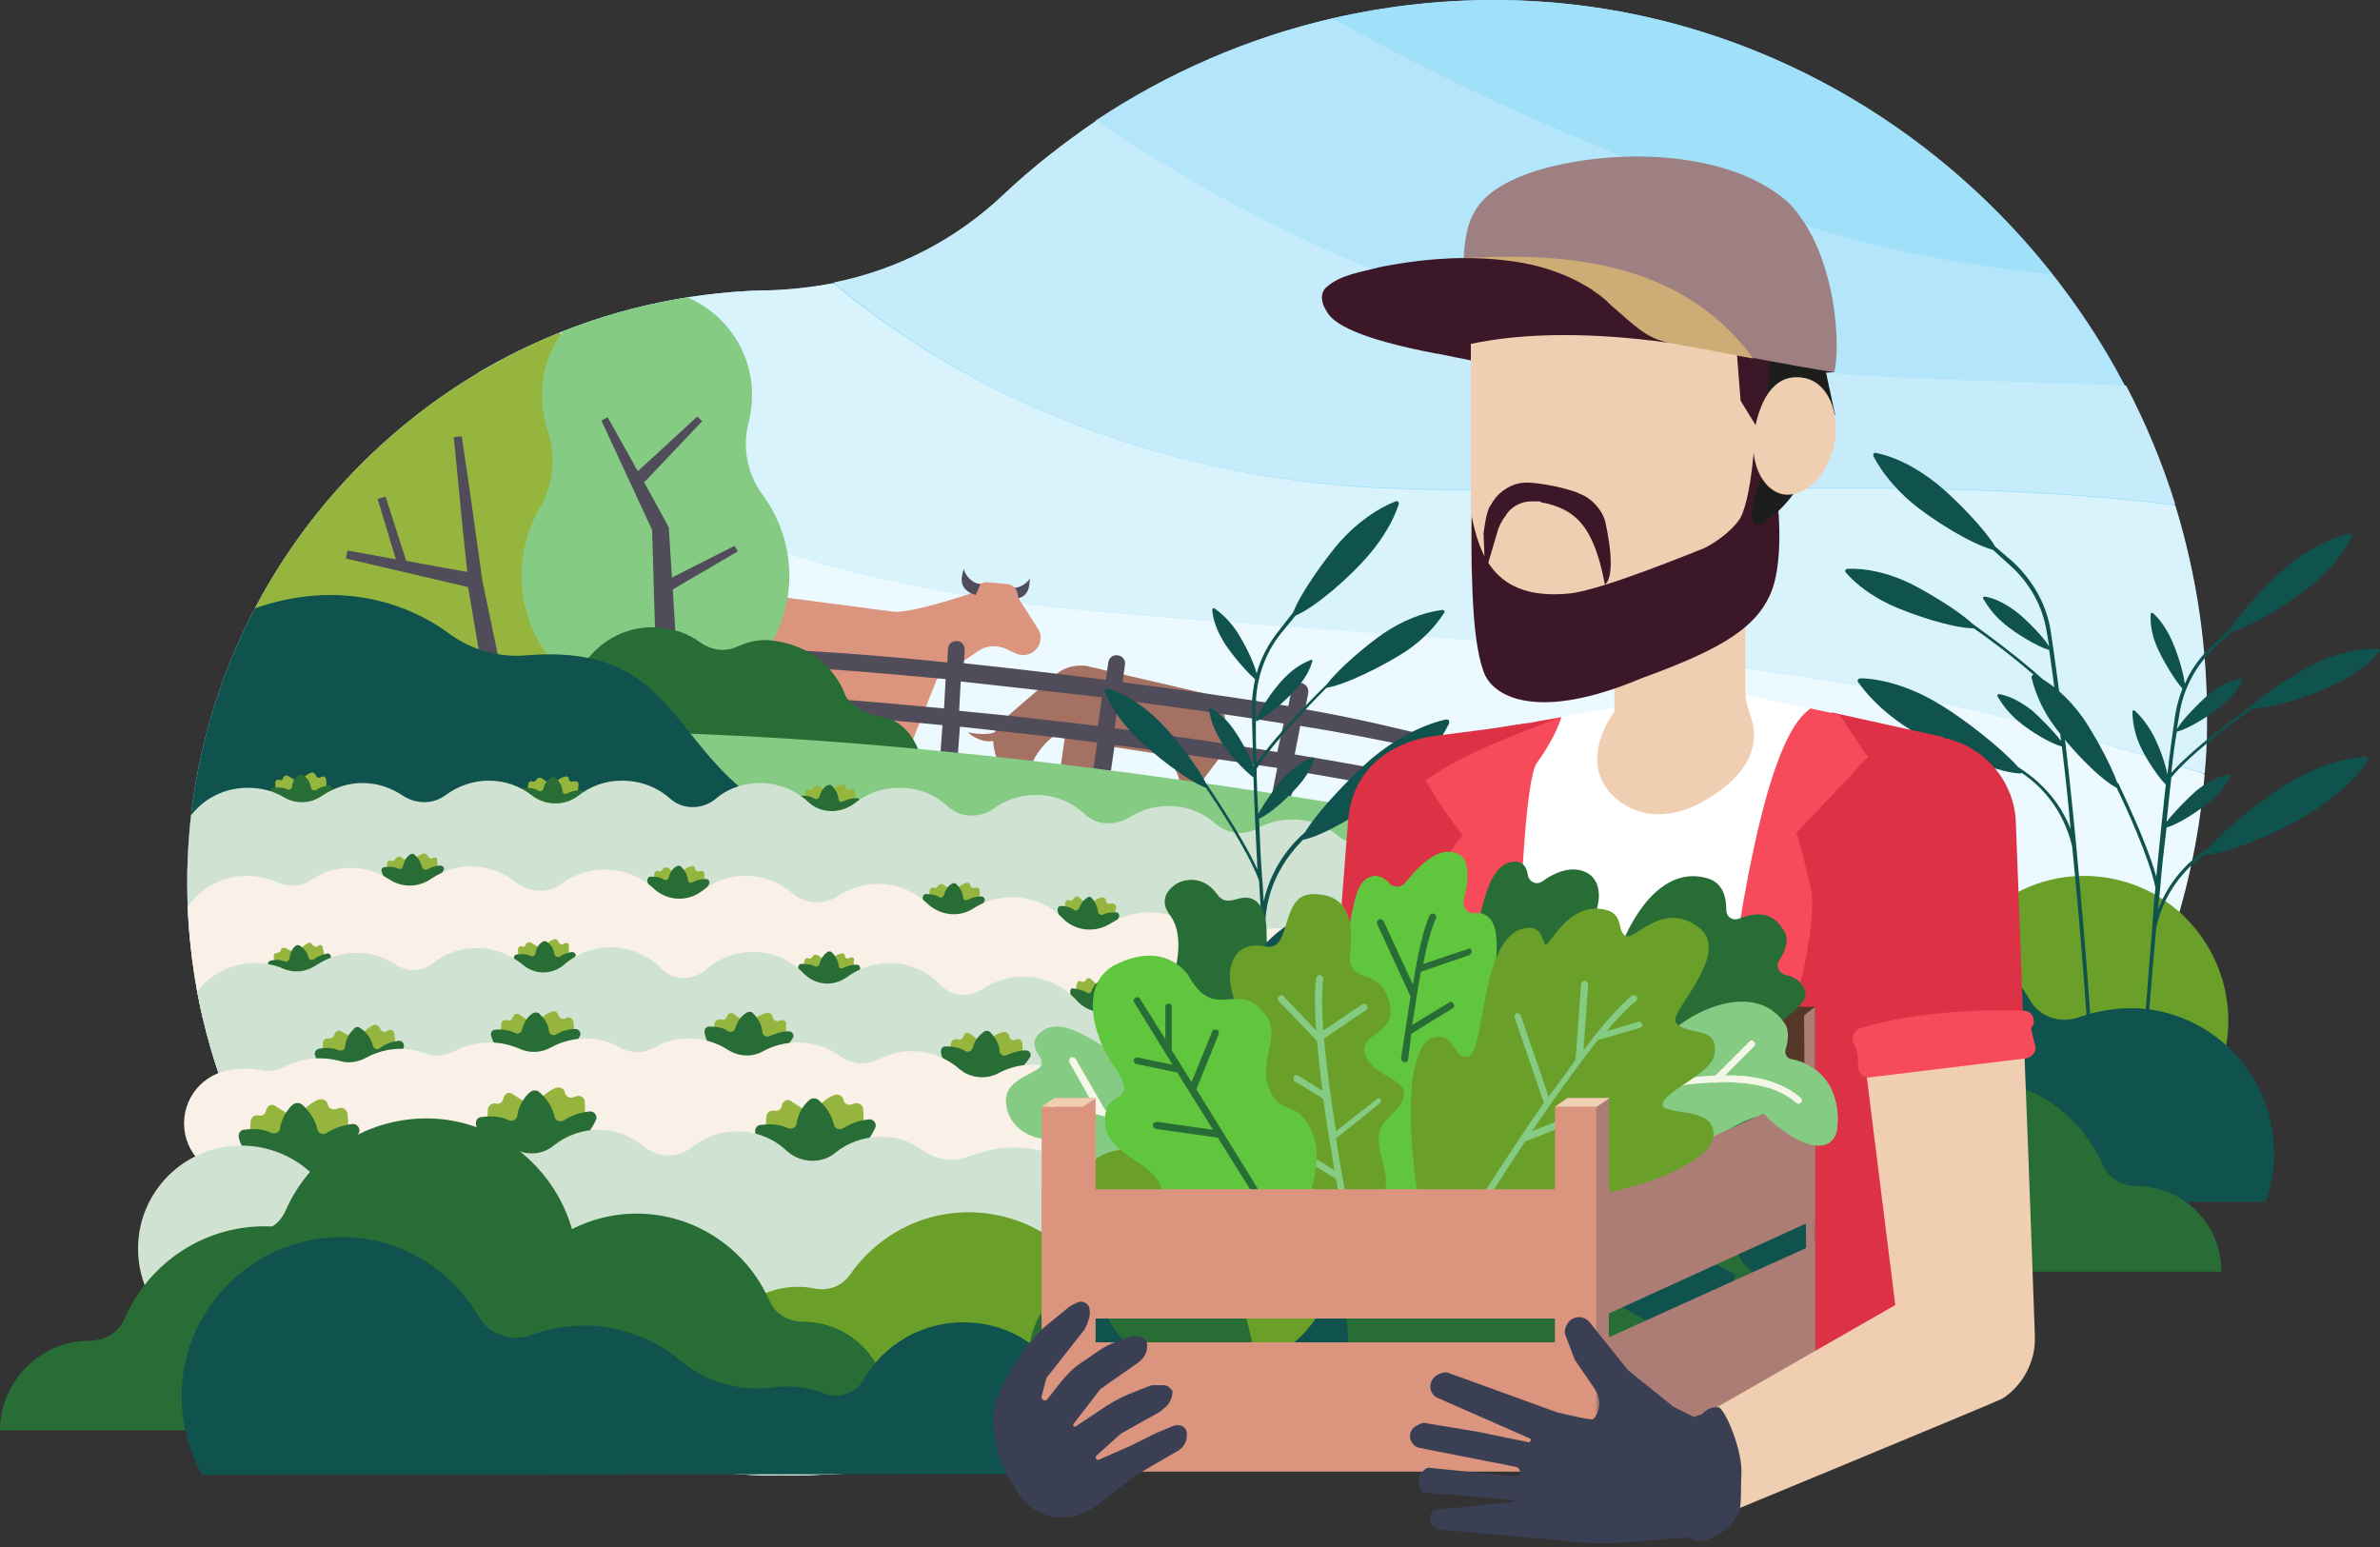 <?xml version="1.0" encoding="UTF-8"?>
<!-- Generator: Adobe Illustrator 27.0.0, SVG Export Plug-In . SVG Version: 6.00 Build 0)  -->
<svg xmlns="http://www.w3.org/2000/svg" xmlns:xlink="http://www.w3.org/1999/xlink" version="1.1" id="Capa_2" x="0px" y="0px" viewBox="0 0 300 195" style="enable-background:new 0 0 300 195;" xml:space="preserve">
<rect x="0" y="0" width="300" height="195" fill="#333333" stroke="none"/>
<style type="text/css">
	.st0{fill:#A0E0F9;}
	.st1{fill:#B3E6FA;}
	.st2{fill:#C6ECFB;}
	.st3{fill:#D9F3FD;}
	.st4{fill:#ECF9FE;}
	.st5{fill:#514C59;}
	.st6{fill:#96B53E;}
	.st7{fill:#286C36;}
	.st8{clip-path:url(#SVGID_00000024721138332274518820000010901069760373441155_);}
	.st9{fill:#A57163;}
	.st10{fill:#DB957F;}
	.st11{fill:#85CB84;}
	.st12{fill:#0F524E;}
	.st13{fill:#D0E2D1;}
	.st14{fill:#F9F0E7;}
	.st15{clip-path:url(#SVGID_00000124164030914344763030000012200621909283543970_);fill:#6A9F29;}
	.st16{clip-path:url(#SVGID_00000093137437378964092800000003901042506262423445_);fill:#286C36;}
	.st17{fill:#6A9F29;}
	.st18{fill:#F4F6E8;}
	.st19{fill:#3C1727;}
	.st20{fill:#DD3146;}
	.st21{fill:#F0CEB2;}
	.st22{fill:#F74B5B;}
	.st23{fill:#FFFFFF;}
	.st24{fill:#543727;}
	.st25{fill:#5FC63D;}
	.st26{fill:#AC7D75;}
	.st27{fill:#1D1D1B;}
	.st28{fill:#9E7F82;}
	.st29{fill:#CDAD75;}
	.st30{fill:#3A3F54;}
	.st31{fill:none;stroke:#F4F6E8;stroke-width:0.857;stroke-linecap:round;stroke-linejoin:round;stroke-miterlimit:10;}
</style>
<g>
	<g>
		<path class="st0" d="M188.6,0c-24-0.1-45.9,9.3-62.1,24.6c-8,7.6-18.6,11.8-29.6,12c-0.2,0-0.5,0-0.7,0    c-40.4,1.1-72.8,34.6-72.6,75c0.2,41.1,33.5,74.4,74.7,74.4c17.9,0,74.5-6,89.9-6c49.2,0,89.1-39.5,89.9-88.5    C278.9,41.8,238.2,0.2,188.6,0z"></path>
		<path class="st1" d="M225.9,27.8c-19.3-6.9-37.2-14.1-55.2-24c-0.9-0.5-1.8-1-2.7-1.5c-10.8,2.5-20.9,6.9-29.9,12.9    c22.8,15.6,49,26.2,76.6,30.1c17.7,2.6,35.5,2.6,53.1,3.4c-2.6-5-5.7-9.8-9.2-14.2C247.6,33.4,236.6,31.5,225.9,27.8z"></path>
		<path class="st0" d="M225.9,27.8c10.7,3.7,21.7,5.6,32.8,6.8C242.2,13.7,216.8,0.1,188.6,0c-7.1,0-14,0.8-20.6,2.3    c0.9,0.5,1.8,1,2.7,1.5C188.7,13.6,206.6,20.9,225.9,27.8z"></path>
		<path class="st2" d="M214.8,45.3c-27.7-3.9-53.8-14.5-76.6-30.1c-4.1,2.8-8.1,5.9-11.7,9.3c-6,5.7-13.4,9.5-21.4,11.1    c19.4,16.3,44.8,25.1,70.4,25.9c33,1.2,66.2-1.9,98.7,2.1c-1.6-5.2-3.7-10.2-6.2-15C250.3,47.9,232.5,47.9,214.8,45.3z"></path>
		<path class="st3" d="M175.4,61.6c-25.6-0.9-51-9.7-70.4-25.9c-2.7,0.5-5.4,0.8-8.1,0.9c-0.2,0-0.5,0-0.7,0    c-13,0.4-25.2,4.1-35.8,10.3C67.8,54.4,76,61,86,65c15.4,6.4,31.2,9.8,47.5,11.6c30.4,3,59.5,3.9,89.9,8.1    c18.8,2.7,36.8,7.3,54.5,12.8c0.2-2,0.3-4.1,0.3-6.1c0.1-9.6-1.3-18.9-4-27.7C241.6,59.7,208.4,62.8,175.4,61.6z"></path>
		<path class="st4" d="M223.3,84.7c-30.4-4.3-59.5-5.1-89.9-8.1C117.2,74.8,101.4,71.4,86,65c-10-4-18.2-10.6-25.5-18.1    c-22.1,13.1-37,37.3-36.8,64.7c0.2,41.1,33.5,74.4,74.7,74.4c17.9,0,74.5-6,89.9-6c47.1,0,85.8-36.3,89.6-82.4    C260.2,92,242.2,87.4,223.3,84.7z"></path>
		<path class="st5" d="M127.2,74c1.2,0.4,2.4-0.6,2.6-1.1c0,1.5-0.4,2.7-2.5,2.6"></path>
		<g>
			<path class="st6" d="M142.2,100.8c-0.1,0-0.1,0-0.2,0c-0.2,0.1-0.5-0.1-0.5-0.3c0,0,0,0,0,0c0-0.3-0.3-0.4-0.5-0.3     c-0.8,0.2-1.3,0.8-1.5,1.2l-1.4-1c-0.2-0.1-0.5-0.1-0.6,0.1l-0.1,0.1c-0.1,0.2-0.3,0.3-0.5,0.2l0,0c-0.2-0.1-0.5,0.1-0.5,0.3     c-0.1,0.6-0.2,1.5,0.2,2.2l1.2,0.5l3.4-0.2c0.4-0.1,0.8-0.3,1-0.5c0.4-0.3,0.5-1.2,0.5-1.8C142.7,100.9,142.4,100.7,142.2,100.8z     "></path>
			<path class="st7" d="M137.4,104.4c0,0-1.7-0.8-1.9-2.4c0-0.2,0.1-0.5,0.4-0.5c0.8,0,1.3,0.1,1.7,0.4c0.2,0.1,0.5,0,0.6-0.3     c0.2-0.8,0.7-1.3,1-1.4c0.2-0.1,0.4-0.1,0.5,0c0.3,0.3,0.8,0.8,0.9,1.7c0,0.3,0.3,0.5,0.6,0.3c0.6-0.3,1.2-0.4,1.7-0.4     c0.3,0,0.5,0.3,0.4,0.6c-0.7,1.3-2.1,2.2-2.8,2.3C139.7,104.8,137.4,104.4,137.4,104.4z"></path>
		</g>
		<g>
			<g>
				<defs>
					<path id="SVGID_1_" d="M188.6,0c-24-0.1-45.9,9.3-62.1,24.6c-8,7.6-18.6,11.8-29.6,12c-0.2,0-0.5,0-0.7,0       c-40.4,1.1-72.8,34.6-72.6,75c0.2,41.1,33.5,74.4,74.7,74.4c17.9,0,74.5-6,89.9-6c49.2,0,89.1-39.5,89.9-88.5       C278.9,41.8,238.2,0.2,188.6,0z"></path>
				</defs>
				<clipPath id="SVGID_00000142147849975657887160000015999675447279156379_">
					<use xlink:href="#SVGID_1_" style="overflow:visible;"></use>
				</clipPath>
				<g style="clip-path:url(#SVGID_00000142147849975657887160000015999675447279156379_);">
					<path class="st9" d="M153,87.9c-0.4-0.2-0.8-0.4-1.2-0.5L137.2,84c-0.3-0.1-0.6-0.1-1-0.1l0,0c-1.2,0-2.3,0.4-3.2,1.2l-6.5,5.6       c-0.5,0.4-0.9,1-1.1,1.6c-1.3,0.5-3.4,0-3.4,0s1.4,1.4,3.2,1.1c0,1.4,0.8,3.1,0.8,3.2l3.4,0.8l1.1-2c0.6-1,1.4-1.9,2.3-2.6       l1.6-1.1l-1,7l3,1.2l3.6-5.8l5.2,0.8c1.6,0.2,2.8,1.4,3.3,2.9l0.7,2.4l0.7,0.4l4-5.3l0.5-4.3C154.5,89.8,154,88.6,153,87.9z"></path>
					<path class="st10" d="M94.3,74.7l18.3,2.4c2,0.3,9.5-2.2,9.5-2.2c0.3-0.1,0.5-0.4,0.7-0.6l0,0c0.3-0.6,1-0.9,1.6-0.9l2.4,0.2       c0.8,0,1.4,0.6,1.5,1.4l0,0c0,0.2,0.1,0.4,0.2,0.6l2.3,3.6c0.5,0.7,0.5,1.7,0,2.4l0,0c-0.6,0.9-1.7,1.2-2.7,0.8l-1.5-0.7       c-1.1-0.4-2.3-0.3-3.2,0.3l-5.3,3.6l-4.6,11.6l-2.2-0.8l0.1-5.3c0-1.3-0.9-2.3-2.2-2.4l-14.8-1L94.3,74.7z"></path>
					<path class="st5" d="M123.6,73.6c-1.2,0-2.1-1.4-2.1-1.9c-0.5,1.4-0.5,2.7,1.5,3.3"></path>
					<path class="st5" d="M185.3,99.5c-0.5-0.1-1.1-0.3-1.6-0.4l-0.6-5.6c-5.3-1.3-11.7-2.9-18.6-4.1l0.4-2c0.1-0.6-0.2-1.1-0.8-1.3       c-0.6-0.1-1.1,0.2-1.3,0.8l-0.4,2.1c-6.7-1.1-13.9-2.1-20.9-3l0.3-2.2c0.1-0.6-0.3-1.1-0.9-1.2c-0.6-0.1-1.1,0.3-1.2,0.9       l-0.3,2.2c-6.2-0.8-12.3-1.5-17.9-2.1l0.1-1.7c0-0.6-0.4-1.1-1-1.1c-0.6,0-1.1,0.4-1.1,1l-0.1,1.7c-8.6-0.9-16-1.4-20.9-1.6       c-0.6,0-1.1,0.4-1.1,1c0,0.6,0.4,1.1,1,1.1c4.9,0.2,12.2,0.8,20.8,1.6l-0.2,3.7c-8.4-0.8-15.7-1.4-20.5-1.6       c-0.6,0-1.1,0.4-1.1,1c0,0.6,0.4,1.1,1,1.1c4.8,0.2,12,0.8,20.4,1.6l-0.4,5.5c0,0.6,0.4,1.1,1,1.1c0,0,0,0,0.1,0       c0.6,0,1-0.4,1.1-1l0.4-5.4c5.4,0.6,11.3,1.2,17.3,2l-0.7,4.9c-0.1,0.6,0.3,1.1,0.9,1.2c0.1,0,0.1,0,0.2,0c0.5,0,1-0.4,1.1-0.9       l0.7-4.9c6.9,0.9,13.8,1.9,20.5,2.9l-1,5c-0.1,0.6,0.2,1.1,0.8,1.3c0.1,0,0.1,0,0.2,0c0.5,0,0.9-0.3,1-0.8l1.9-5       c6.7,1.1,12.1,2.2,17.4,3.4l-1.2,4.4c-0.2,0.6,0.2,1.2,0.8,1.3c0.1,0,0.2,0,0.3,0c0.5,0,0.9-0.3,1-0.8l1.2-4.5       c0.6,0.1,1.1,0.3,1.6,0.4c0.1,0,0.2,0,0.3,0c0.5,0,0.9-0.3,1-0.8C186.2,100.2,185.8,99.6,185.3,99.5z M120.9,89.6l0.2-3.7       c5.6,0.6,11.6,1.3,17.8,2l-0.5,3.6C132.4,90.8,126.4,90.1,120.9,89.6z M140.5,91.8l0.5-3.6c7,0.9,14.1,1.9,20.8,3l-0.8,3.6       C154.5,93.7,147.5,92.7,140.5,91.8z M163.2,95.1l0.7-3.6c6.9,1.1,13.2,2.4,18.5,3.6l-0.9,3.4C176.3,97.4,170,96.2,163.2,95.1z"></path>
					<path class="st6" d="M73.5,50c0-0.6-0.1-1.2-0.2-1.9c-1.4-7.5-8.4-12.7-15.9-12c-8.4,0.8-14.4,8.3-13.4,16.5v0       c0.1,0.5-0.4,1-0.9,1c-0.7,0-1.4,0-2.1,0.1c-8.3,1-14.2,8.7-12.9,17.1C29.2,77.7,35,83,42,83.3c0.8,0,1.6,0,2.4-0.1       c2.1-0.2,4.1,0.5,5.6,2c4.3,4.6,10.8,7.1,17.6,6c10.2-1.6,17.6-10.9,16.8-21.2c-0.5-6-3.5-11.2-8-14.5       C74.6,54.3,73.6,52.2,73.5,50z"></path>
					<path class="st5" d="M66.3,99.5c-0.6-3-5-23.8-5.5-26.3c-0.6-4.4-1.9-13.7-2.6-18.2l-1,0.1l1.1,11.3c0.1,0.8,0.4,3.8,0.6,5.7       l-7.7-1.4l-2.6-8.1l-1,0.3l2.3,7.6l-6.1-1.1l-0.2,1L59,74c0.7,4,3.9,23.1,4.3,26.1C63.4,100.1,66.3,99.5,66.3,99.5z"></path>
					<path class="st11" d="M94.4,53.1c0.3-1.2,0.4-2.4,0.4-3.7c-0.2-6.8-5.6-12.5-12.4-12.9c-7.7-0.5-14.1,5.6-14.1,13.3       c0,1.5,0.3,3,0.7,4.4c1.2,3.3,0.7,6.9-1,9.9c-1.6,2.8-2.5,6.2-2.2,9.8c0.6,8.3,7.3,14.9,15.6,15.5c9.9,0.7,18.1-7.1,18.1-16.8       c0-3.7-1.2-7.2-3.2-10C94.2,59.9,93.5,56.4,94.4,53.1z"></path>
					<polygon class="st5" points="93,69.5 92.6,68.8 84.7,72.8 84.3,66.5 84.2,66.3 84.1,66.1 81.2,60.8 88.5,53.1 87.9,52.5        80.4,59.4 76.6,52.6 75.8,53 82.2,66.8 82.8,87.3 85.6,87.2 84.8,74.3      "></polygon>
					<path class="st7" d="M110.8,90.3c-1.3-0.1-3.9-1.5-4.3-2.8c-1-2.6-3.6-5.9-8.7-6.7c-2.4-0.4-3.9,0.3-5.1,0.8       c-1.5,0.6-3.1,0.3-4.4-0.6c-1.9-1.4-4.3-2.1-6.9-1.9c-5.1,0.4-9.2,4.6-9.5,9.7c-0.4,6.1,4.4,11.1,10.4,11.1       c2.3,0,4.4-0.8,6.2-2c1.9,2.3,4.8,3.8,8.1,3.8c1.6,0,3-0.3,4.3-1c1.3,2,3.5,3.3,6.1,3.3c4,0,10,1.1,10-2.9       C116.9,97.9,116.1,90.9,110.8,90.3z"></path>
					<path class="st11" d="M185.7,104.2C139.9,96.1,78.5,87.7,32.5,95c-3.1,14.7-14.3,87.8,88.4,80.2c18.5-2.7,67-8.3,67-8.3       L185.7,104.2z"></path>
					<path class="st12" d="M93.7,99.6c-9.4-7.7-10.3-18.4-27.3-17C63,82.9,59.6,82,56.8,80c-6.8-5.1-18-7.9-31-0.4       c-9.2,5.9-12.9,14.2-12.9,14.2l1.6,15.9l71.2-4.9L93.7,99.6z"></path>
					<g>
						<path class="st6" d="M107.3,99.5c-0.1,0-0.1,0-0.2,0c-0.2,0.1-0.5-0.1-0.5-0.3c0,0,0,0,0,0c0-0.3-0.3-0.4-0.5-0.3        c-0.8,0.2-1.3,0.8-1.5,1.2l-1.4-1c-0.2-0.1-0.5-0.1-0.6,0.1l-0.1,0.1c-0.1,0.2-0.3,0.3-0.5,0.2l0,0c-0.2-0.1-0.5,0.1-0.5,0.3        c-0.1,0.6-0.2,1.5,0.2,2.2l1.2,0.5l3.4-0.2c0.4-0.1,0.8-0.3,1-0.5c0.4-0.3,0.5-1.2,0.5-1.8C107.8,99.6,107.5,99.4,107.3,99.5z        "></path>
						<path class="st7" d="M102.5,103.2c0,0-1.7-0.8-1.9-2.4c0-0.2,0.1-0.5,0.4-0.5c0.8,0,1.3,0.1,1.7,0.4c0.2,0.1,0.5,0,0.6-0.3        c0.2-0.8,0.7-1.3,1-1.4c0.2-0.1,0.4-0.1,0.5,0c0.3,0.3,0.8,0.8,0.9,1.7c0,0.3,0.3,0.5,0.6,0.3c0.6-0.3,1.2-0.4,1.7-0.4        c0.3,0,0.5,0.3,0.4,0.6c-0.7,1.3-2.1,2.2-2.8,2.3C104.8,103.5,102.5,103.2,102.5,103.2z"></path>
					</g>
					<g>
						<path class="st6" d="M72.4,98.5c-0.1,0-0.1,0-0.2,0c-0.2,0.1-0.5-0.1-0.5-0.3c0,0,0,0,0,0c0-0.3-0.3-0.4-0.5-0.3        c-0.8,0.2-1.3,0.8-1.5,1.2l-1.4-1c-0.2-0.1-0.5-0.1-0.6,0.1l-0.1,0.1c-0.1,0.2-0.3,0.3-0.5,0.2l0,0c-0.2-0.1-0.5,0.1-0.5,0.3        c-0.1,0.6-0.2,1.5,0.2,2.2l1.2,0.5l3.4-0.2c0.4-0.1,0.8-0.3,1-0.5c0.4-0.3,0.5-1.2,0.5-1.8C73,98.6,72.7,98.4,72.4,98.5z"></path>
						<path class="st7" d="M67.7,102.2c0,0-1.7-0.8-1.9-2.4c0-0.2,0.1-0.5,0.4-0.5c0.8,0,1.3,0.1,1.7,0.4c0.2,0.1,0.5,0,0.6-0.3        c0.2-0.8,0.7-1.3,1-1.4c0.2-0.1,0.4-0.1,0.5,0c0.3,0.3,0.8,0.8,0.9,1.7c0,0.3,0.3,0.5,0.6,0.3c0.6-0.3,1.2-0.4,1.7-0.4        c0.3,0,0.5,0.3,0.4,0.6c-0.7,1.3-2.1,2.2-2.8,2.3C70,102.5,67.7,102.2,67.7,102.2z"></path>
					</g>
					<g>
						<path class="st6" d="M40.6,97.9c-0.1,0-0.1,0-0.2,0.1c-0.2,0.1-0.5,0-0.6-0.3c0,0,0,0,0,0c-0.1-0.2-0.3-0.4-0.6-0.3        c-0.8,0.3-1.2,0.9-1.4,1.3l-1.5-0.9c-0.2-0.1-0.5,0-0.6,0.2l0,0.1c-0.1,0.2-0.3,0.3-0.5,0.2l0,0c-0.2-0.1-0.5,0.1-0.5,0.3        c0,0.6,0,1.5,0.4,2.1l1.3,0.4l3.4-0.5c0.3-0.2,0.7-0.4,1-0.6c0.4-0.4,0.4-1.2,0.3-1.8C41.1,98,40.8,97.8,40.6,97.9z"></path>
						<path class="st7" d="M36.2,102c0,0-1.7-0.7-2.1-2.2c-0.1-0.2,0.1-0.5,0.4-0.5c0.8-0.1,1.3,0,1.7,0.2c0.3,0.1,0.5,0,0.6-0.3        c0.1-0.9,0.6-1.3,0.9-1.5c0.1-0.1,0.4-0.1,0.5,0c0.3,0.2,0.9,0.7,1,1.6c0.1,0.3,0.4,0.4,0.6,0.3c0.6-0.4,1.1-0.5,1.6-0.6        c0.3,0,0.6,0.3,0.4,0.6c-0.6,1.3-1.9,2.4-2.6,2.5C38.5,102.1,36.2,102,36.2,102z"></path>
					</g>
					<path class="st13" d="M185.9,114.2c0-5-4-9-9-9c-1.3,0-2.5,0.3-3.6,0.8c-1.6,0.7-3.4,0.4-4.7-0.7c-1.6-1.3-3.5-2-5.7-2       c-1.6,0-3.1,0.4-4.4,1.1c-1.7,1-3.8,0.7-5.3-0.6c-1.6-1.4-3.6-2.2-5.9-2.2c-1.8,0-3.5,0.5-4.9,1.4c-1.8,1.1-4.1,1.1-5.7-0.4       c-1.6-1.5-3.7-2.4-6.1-2.4c-2,0-3.8,0.6-5.3,1.7c-1.8,1.3-4.3,1.2-5.9-0.3c-1.6-1.5-3.7-2.3-6.1-2.3c-2.1,0-4,0.7-5.5,1.9       c-1.8,1.4-4.3,1.4-5.9-0.1c-1.6-1.5-3.8-2.4-6.1-2.4c-2.1,0-4.1,0.7-5.6,2c-1.7,1.4-4.2,1.4-5.8-0.1c-1.6-1.4-3.7-2.2-6-2.2       c-2.1,0-4,0.7-5.5,1.9c-1.7,1.3-4.1,1.3-5.8,0c-1.5-1.2-3.4-1.9-5.5-1.9c-2,0-3.9,0.7-5.4,1.8c-1.6,1.2-3.7,1.2-5.4,0.1       c-1.5-1-3.2-1.6-5.1-1.6c-1.9,0-3.6,0.6-5.1,1.6c-1.4,1-3.3,1.1-4.8,0.2c-1.3-0.8-2.9-1.2-4.6-1.2c-5,0-9,4-9,9l6.7,51       l62.6,20.6l79.4-9l28.8-5.2L185.9,114.2z"></path>
					<g>
						<g>
							<path class="st6" d="M54.7,108.1c-0.1,0-0.1,0-0.2,0.1c-0.2,0.1-0.5-0.1-0.6-0.3c0,0,0,0,0,0c-0.1-0.2-0.3-0.4-0.6-0.3         c-0.8,0.3-1.2,0.9-1.4,1.3l-1.4-0.9c-0.2-0.1-0.5,0-0.6,0.2l-0.1,0.1c-0.1,0.2-0.3,0.3-0.5,0.2l0,0c-0.2-0.1-0.5,0.1-0.5,0.3         c-0.1,0.6-0.1,1.5,0.4,2.1l1.2,0.4l3.4-0.4c0.3-0.1,0.7-0.4,1-0.6c0.4-0.4,0.4-1.2,0.3-1.8C55.2,108.2,54.9,108,54.7,108.1z"></path>
							<path class="st7" d="M50.2,112.1c0,0-1.7-0.7-2.1-2.3c-0.1-0.2,0.1-0.5,0.4-0.5c0.8-0.1,1.3,0,1.7,0.2c0.2,0.1,0.5,0,0.6-0.3         c0.2-0.9,0.6-1.3,0.9-1.5c0.2-0.1,0.4-0.1,0.5,0c0.3,0.2,0.8,0.8,1,1.6c0.1,0.3,0.4,0.4,0.6,0.3c0.6-0.3,1.2-0.5,1.7-0.5         c0.3,0,0.6,0.3,0.4,0.6c-0.6,1.3-2,2.3-2.7,2.5C52.5,112.3,50.2,112.1,50.2,112.1z"></path>
						</g>
						<g>
							<path class="st6" d="M88.3,109.8c-0.1,0-0.1,0-0.2,0c-0.2,0.1-0.5-0.1-0.5-0.3c0,0,0,0,0,0c0-0.3-0.3-0.4-0.5-0.3         c-0.8,0.2-1.3,0.8-1.5,1.2l-1.4-1c-0.2-0.1-0.5-0.1-0.6,0.1l-0.1,0.1c-0.1,0.2-0.3,0.3-0.5,0.2l0,0c-0.2-0.1-0.5,0.1-0.5,0.3         c-0.1,0.6-0.2,1.5,0.2,2.2l1.2,0.5l3.4-0.2c0.4-0.1,0.8-0.3,1-0.5c0.4-0.3,0.5-1.2,0.5-1.8C88.8,109.9,88.6,109.7,88.3,109.8         z"></path>
							<path class="st7" d="M83.5,113.4c0,0-1.7-0.8-1.9-2.4c0-0.2,0.1-0.5,0.4-0.5c0.8,0,1.3,0.1,1.7,0.4c0.2,0.1,0.5,0,0.6-0.3         c0.2-0.8,0.7-1.3,1-1.4c0.2-0.1,0.4-0.1,0.5,0c0.3,0.3,0.8,0.8,0.9,1.7c0,0.3,0.3,0.5,0.6,0.3c0.6-0.3,1.2-0.4,1.7-0.4         c0.3,0,0.5,0.3,0.4,0.6c-0.7,1.3-2.1,2.2-2.8,2.3C85.8,113.8,83.5,113.4,83.5,113.4z"></path>
						</g>
						<g>
							<path class="st6" d="M123,111.9c-0.1,0-0.1,0-0.2,0c-0.2,0.1-0.5-0.1-0.5-0.3c0,0,0,0,0,0c0-0.3-0.3-0.4-0.5-0.3         c-0.8,0.2-1.3,0.8-1.5,1.2l-1.4-1c-0.2-0.1-0.5-0.1-0.6,0.1l-0.1,0.1c-0.1,0.2-0.3,0.3-0.5,0.2l0,0c-0.2-0.1-0.5,0.1-0.5,0.3         c-0.1,0.6-0.2,1.5,0.2,2.2l1.2,0.5l3.4-0.2c0.4-0.1,0.8-0.3,1-0.5c0.4-0.3,0.5-1.2,0.5-1.8C123.5,112,123.3,111.8,123,111.9z         "></path>
							<path class="st7" d="M118.2,115.6c0,0-1.7-0.8-1.9-2.4c0-0.2,0.1-0.5,0.4-0.5c0.8,0,1.3,0.1,1.7,0.4c0.2,0.1,0.5,0,0.6-0.3         c0.2-0.8,0.7-1.3,1-1.4c0.2-0.1,0.4-0.1,0.5,0c0.3,0.3,0.8,0.8,0.9,1.7c0,0.3,0.3,0.5,0.6,0.3c0.6-0.3,1.2-0.4,1.7-0.4         c0.3,0,0.5,0.3,0.4,0.6c-0.7,1.3-2.1,2.2-2.8,2.3C120.5,115.9,118.2,115.6,118.2,115.6z"></path>
						</g>
						<g>
							<path class="st6" d="M140.1,113.9c-0.1,0-0.1,0-0.2,0c-0.2,0.1-0.5-0.1-0.5-0.4c0,0,0,0,0,0c0-0.3-0.3-0.4-0.5-0.4         c-0.8,0.2-1.3,0.7-1.6,1.1l-1.3-1.1c-0.2-0.2-0.5-0.1-0.6,0.1l-0.1,0.1c-0.1,0.2-0.3,0.3-0.5,0.2l0,0c-0.2-0.1-0.5,0-0.5,0.3         c-0.1,0.6-0.3,1.5,0.1,2.2l1.2,0.5l3.4,0c0.4-0.1,0.8-0.3,1.1-0.5c0.4-0.3,0.5-1.2,0.6-1.7         C140.6,114,140.3,113.8,140.1,113.9z"></path>
							<path class="st7" d="M135.1,117.2c0,0-1.6-0.9-1.8-2.5c0-0.3,0.2-0.5,0.4-0.5c0.8,0,1.3,0.2,1.7,0.5c0.2,0.2,0.5,0,0.6-0.2         c0.3-0.8,0.8-1.2,1.1-1.4c0.2-0.1,0.4-0.1,0.5,0.1c0.3,0.3,0.7,0.9,0.8,1.7c0,0.3,0.3,0.5,0.6,0.4c0.6-0.3,1.2-0.3,1.7-0.3         c0.3,0,0.5,0.4,0.3,0.7c-0.8,1.2-2.2,2.1-2.9,2.1C137.3,117.7,135.1,117.2,135.1,117.2z"></path>
						</g>
						<path class="st14" d="M184.2,128c0-5-4-9-9-9c-1.3,0-2.5,0.3-3.6,0.8c-1.6,0.7-3.5,0.4-4.8-0.7c-1.6-1.3-3.6-2.1-5.8-2.1        c-1.6,0-3.1,0.4-4.3,1.1c-1.8,1-4,0.8-5.5-0.6c-1.6-1.6-3.8-2.5-6.3-2.5c-1.8,0-3.5,0.5-4.9,1.4c-1.9,1.2-4.4,1-6-0.6        c-1.6-1.7-3.9-2.7-6.5-2.7c-1.8,0-3.4,0.5-4.8,1.4c-1.8,1.2-4.2,0.9-5.8-0.6c-1.6-1.5-3.8-2.5-6.2-2.5c-1.9,0-3.6,0.6-5,1.5        c-1.8,1.2-4.2,1.1-5.8-0.3c-1.6-1.4-3.7-2.2-5.9-2.2c-2.1,0-4,0.7-5.5,1.9c-1.8,1.4-4.4,1.3-6.1-0.3c-1.6-1.5-3.8-2.4-6.2-2.4        c-2,0-3.9,0.7-5.4,1.8c-1.7,1.3-4.1,1.1-5.8-0.2c-1.5-1.2-3.5-2-5.6-2c-1.9,0-3.6,0.6-5.1,1.6c-1.6,1.1-3.7,1.1-5.3,0        c-1.4-0.9-3.1-1.4-4.8-1.4c-1.8,0-3.5,0.5-4.9,1.5c-1.3,0.9-3,0.9-4.4,0.3c-1.2-0.5-2.4-0.8-3.8-0.8c-5,0-9,4-9,9l18.8,48.4        l68,12.2l87.8-12.8L184.2,128z"></path>
					</g>
					<g>
						<g>
							<g>
								<path class="st6" d="M71.2,118.9c-0.1,0-0.1,0-0.2,0.1c-0.2,0.1-0.5,0-0.6-0.3c0,0,0,0,0,0c-0.1-0.2-0.3-0.4-0.6-0.3          c-0.8,0.3-1.2,0.9-1.4,1.3l-1.5-0.9c-0.2-0.1-0.5,0-0.6,0.2l0,0.1c-0.1,0.2-0.3,0.3-0.5,0.2l0,0c-0.2-0.1-0.5,0.1-0.5,0.3          c0,0.6,0,1.5,0.4,2.1l1.3,0.3l3.4-0.5c0.3-0.2,0.7-0.4,1-0.6c0.4-0.4,0.3-1.2,0.3-1.8C71.8,119,71.5,118.8,71.2,118.9z"></path>
								<path class="st7" d="M66.9,123c0,0-1.7-0.7-2.1-2.2c-0.1-0.2,0.1-0.5,0.4-0.5c0.8-0.1,1.3,0,1.7,0.2c0.3,0.1,0.5,0,0.6-0.3          c0.1-0.9,0.6-1.3,0.9-1.5c0.1-0.1,0.4-0.1,0.5,0c0.3,0.2,0.9,0.7,1,1.6c0.1,0.3,0.4,0.4,0.6,0.3c0.6-0.4,1.1-0.5,1.6-0.6          c0.3,0,0.6,0.3,0.4,0.6c-0.6,1.3-1.9,2.4-2.6,2.5C69.1,123.2,66.9,123,66.9,123z"></path>
							</g>
							<g>
								<path class="st6" d="M107.2,120.7c-0.1,0-0.1,0-0.2,0.1c-0.2,0.1-0.5-0.1-0.5-0.3c0,0,0,0,0,0c0-0.3-0.3-0.4-0.5-0.3          c-0.8,0.2-1.3,0.8-1.5,1.2l-1.4-1c-0.2-0.1-0.5-0.1-0.6,0.1l-0.1,0.1c-0.1,0.2-0.3,0.3-0.5,0.2l0,0          c-0.2-0.1-0.5,0.1-0.5,0.3c-0.1,0.6-0.2,1.5,0.2,2.2l1.2,0.5l3.4-0.2c0.4-0.1,0.8-0.3,1-0.5c0.4-0.3,0.5-1.2,0.4-1.8          C107.8,120.8,107.5,120.6,107.2,120.7z"></path>
								<path class="st7" d="M102.5,124.4c0,0-1.7-0.8-1.9-2.4c0-0.2,0.1-0.5,0.4-0.5c0.8,0,1.3,0.1,1.7,0.3c0.2,0.1,0.5,0,0.6-0.3          c0.2-0.8,0.7-1.3,1-1.5c0.2-0.1,0.4-0.1,0.5,0c0.3,0.3,0.8,0.8,0.9,1.7c0,0.3,0.4,0.5,0.6,0.3c0.6-0.3,1.2-0.4,1.7-0.4          c0.3,0,0.5,0.3,0.4,0.6c-0.7,1.3-2.1,2.2-2.8,2.3C104.8,124.7,102.5,124.4,102.5,124.4z"></path>
							</g>
							<g>
								<path class="st6" d="M141.6,124.4c-0.1,0-0.1,0-0.2,0c-0.3,0-0.5-0.1-0.5-0.4c0,0,0,0,0,0c0-0.3-0.2-0.4-0.5-0.4          c-0.8,0.2-1.4,0.7-1.6,1l-1.3-1.2c-0.2-0.2-0.5-0.1-0.6,0.1l-0.1,0.1c-0.1,0.2-0.3,0.2-0.5,0.1l0,0c-0.2-0.1-0.5,0-0.5,0.2          c-0.2,0.5-0.3,1.5,0,2.2l1.2,0.6l3.4,0.2c0.4-0.1,0.8-0.2,1.1-0.4c0.4-0.3,0.6-1.2,0.6-1.7          C142.1,124.6,141.9,124.4,141.6,124.4z"></path>
								<path class="st7" d="M136.5,127.6c0,0-1.6-1-1.6-2.6c0-0.3,0.2-0.5,0.4-0.4c0.8,0.1,1.3,0.3,1.7,0.5          c0.2,0.2,0.5,0.1,0.6-0.2c0.3-0.8,0.8-1.2,1.2-1.3c0.2-0.1,0.4,0,0.5,0.1c0.3,0.3,0.7,0.9,0.7,1.8c0,0.3,0.3,0.5,0.6,0.4          c0.6-0.2,1.2-0.3,1.7-0.2c0.3,0,0.5,0.4,0.3,0.7c-0.9,1.2-2.3,2-3,2C138.7,128.1,136.5,127.6,136.5,127.6z"></path>
							</g>
							<g>
								<path class="st6" d="M40.2,119.2c0,0-0.1,0-0.2,0.1c-0.2,0.1-0.5,0-0.6-0.2c0,0,0,0,0,0c-0.1-0.2-0.4-0.4-0.6-0.2          c-0.8,0.4-1.1,1-1.3,1.4l-1.5-0.8c-0.2-0.1-0.5,0-0.6,0.2l0,0.1c-0.1,0.2-0.3,0.3-0.4,0.3l0,0c-0.2,0-0.5,0.1-0.5,0.4          c0,0.6,0.1,1.5,0.6,2.1l1.3,0.3l3.3-0.8c0.3-0.2,0.7-0.4,0.9-0.7c0.3-0.4,0.3-1.3,0.1-1.8C40.7,119.2,40.4,119,40.2,119.2z"></path>
								<path class="st7" d="M36.1,123.6c0,0-1.8-0.5-2.3-2c-0.1-0.2,0.1-0.5,0.3-0.5c0.8-0.2,1.3-0.1,1.8,0.1          c0.3,0.1,0.5-0.1,0.6-0.4c0.1-0.9,0.5-1.4,0.8-1.6c0.1-0.1,0.3-0.1,0.5,0c0.3,0.2,0.9,0.7,1.1,1.5c0.1,0.3,0.4,0.4,0.7,0.2          c0.5-0.4,1.1-0.6,1.6-0.7c0.3-0.1,0.6,0.2,0.5,0.6c-0.5,1.4-1.7,2.5-2.4,2.7C38.4,123.5,36.1,123.6,36.1,123.6z"></path>
							</g>
							<path class="st13" d="M185.5,140c0-5-4-9-9-9c-1.1,0-2.2,0.2-3.2,0.6c-1.5,0.6-3.2,0.2-4.3-1c-1.6-1.7-3.9-2.7-6.5-2.7         c-1.6,0-3,0.4-4.3,1.1c-1.7,0.9-3.7,0.6-5-0.8c-1.7-1.8-4-2.9-6.7-2.9c-1.9,0-3.7,0.6-5.2,1.6c-1.7,1.2-4.1,0.8-5.5-0.7         c-1.7-1.9-4.1-3.1-6.8-3.1c-1.9,0-3.7,0.6-5.2,1.6c-1.6,1.1-3.9,0.9-5.2-0.5c-1.6-1.7-3.9-2.8-6.5-2.8c-2,0-3.9,0.7-5.4,1.8         c-1.7,1.2-3.9,1-5.4-0.5c-1.6-1.7-3.9-2.7-6.4-2.7c-2.3,0-4.3,0.8-5.9,2.2c-1.6,1.4-4.1,1.5-5.6-0.1         c-1.6-1.6-3.9-2.7-6.4-2.7c-2.2,0-4.3,0.8-5.9,2.2c-1.5,1.3-3.7,1.3-5.2,0c-1.6-1.3-3.6-2.1-5.8-2.1c-2.1,0-4,0.7-5.5,1.9         c-1.4,1.1-3.2,1.2-4.7,0.2c-1.4-0.9-3.1-1.5-4.9-1.5c-1.9,0-3.7,0.6-5.2,1.6c-1.2,0.8-2.7,1-4.1,0.4         c-1.1-0.5-2.3-0.7-3.6-0.7c-5,0-9,4-9,9l10.4,31.7l33.7,15l29.1,1.7l97.9-13.7L185.5,140z"></path>
						</g>
						<g>
							<g>
								<path class="st6" d="M128.2,131c-0.1,0-0.2,0-0.2,0.1c-0.4,0.1-0.7-0.1-0.8-0.5c0,0,0,0,0,0c-0.1-0.4-0.4-0.6-0.8-0.5          c-1.2,0.3-1.9,1.1-2.2,1.7l-1.9-1.5c-0.3-0.2-0.7-0.1-0.8,0.2l-0.1,0.2c-0.1,0.3-0.4,0.4-0.7,0.3l0,0          c-0.3-0.1-0.7,0.1-0.8,0.4c-0.2,0.8-0.3,2.2,0.2,3.1l1.7,0.7l4.9-0.2c0.5-0.2,1.1-0.4,1.5-0.7c0.6-0.5,0.7-1.7,0.7-2.5          C128.9,131.2,128.6,130.9,128.2,131z"></path>
								<path class="st7" d="M121.3,136.1c0,0-2.4-1.2-2.7-3.5c0-0.4,0.2-0.7,0.6-0.7c1.1,0,1.9,0.2,2.5,0.6c0.3,0.2,0.8,0,0.9-0.4          c0.3-1.2,1.1-1.8,1.5-2.1c0.2-0.1,0.5-0.1,0.7,0.1c0.4,0.4,1.1,1.2,1.2,2.4c0,0.4,0.5,0.7,0.9,0.5c0.9-0.4,1.7-0.6,2.4-0.6          c0.5,0,0.8,0.5,0.5,0.9c-1.1,1.8-3.1,3.1-4.1,3.2C124.5,136.7,121.3,136.1,121.3,136.1z"></path>
							</g>
							<g>
								<path class="st6" d="M98.4,128.6c-0.1,0-0.2,0-0.2,0.1c-0.4,0.1-0.7-0.1-0.8-0.5c0,0,0,0,0,0c-0.1-0.4-0.4-0.6-0.8-0.5          c-1.2,0.3-1.9,1.1-2.2,1.6l-1.9-1.5c-0.3-0.2-0.7-0.1-0.8,0.2l-0.1,0.2c-0.1,0.3-0.4,0.4-0.7,0.3l0,0          c-0.3-0.1-0.7,0.1-0.8,0.4c-0.2,0.8-0.3,2.2,0.2,3.1l1.7,0.7l4.9-0.2c0.5-0.2,1.1-0.4,1.5-0.7c0.6-0.5,0.7-1.7,0.7-2.5          C99.2,128.7,98.8,128.5,98.4,128.6z"></path>
								<path class="st7" d="M91.5,133.6c0,0-2.4-1.3-2.7-3.5c0-0.4,0.2-0.7,0.6-0.7c1.1,0,1.9,0.2,2.4,0.6c0.3,0.2,0.8,0,0.9-0.4          c0.3-1.2,1.1-1.8,1.5-2c0.2-0.1,0.5-0.1,0.7,0.1c0.4,0.4,1.1,1.2,1.2,2.4c0,0.4,0.5,0.7,0.9,0.5c0.9-0.4,1.7-0.6,2.4-0.6          c0.5,0,0.8,0.5,0.5,0.9c-1.1,1.8-3.1,3.1-4.1,3.2C94.8,134.2,91.5,133.6,91.5,133.6z"></path>
							</g>
							<g>
								<path class="st6" d="M71.4,128.3c-0.1,0-0.1,0.1-0.2,0.1c-0.3,0.1-0.7-0.1-0.8-0.4c0,0,0,0,0,0c-0.1-0.4-0.4-0.6-0.8-0.5          c-1.1,0.4-1.8,1.2-2.1,1.8l-2-1.4c-0.3-0.2-0.7-0.1-0.8,0.2l-0.1,0.2c-0.1,0.3-0.4,0.4-0.7,0.3l0,0          c-0.3-0.1-0.7,0.1-0.7,0.5c-0.1,0.8-0.2,2.2,0.4,3.1l1.8,0.6l4.9-0.5c0.5-0.2,1.1-0.5,1.5-0.8c0.6-0.5,0.6-1.8,0.5-2.6          C72.2,128.4,71.8,128.1,71.4,128.3z"></path>
								<path class="st7" d="M64.8,133.8c0,0-2.4-1.1-2.9-3.3c-0.1-0.4,0.2-0.7,0.5-0.7c1.1-0.1,1.9,0.1,2.5,0.4          c0.4,0.2,0.8,0,0.9-0.4c0.3-1.2,0.9-1.8,1.4-2.1c0.2-0.1,0.5-0.1,0.7,0c0.4,0.4,1.2,1.1,1.3,2.3c0.1,0.4,0.5,0.6,0.9,0.4          c0.8-0.5,1.7-0.7,2.4-0.7c0.5,0,0.8,0.5,0.6,0.9c-1,1.8-2.9,3.3-3.9,3.4C68.1,134.2,64.8,133.8,64.8,133.8z"></path>
							</g>
							<g>
								<path class="st6" d="M48.9,129.9c-0.1,0-0.1,0.1-0.2,0.1c-0.3,0.2-0.7,0-0.8-0.4c0,0,0,0,0,0c-0.1-0.3-0.5-0.5-0.8-0.4          c-1.1,0.5-1.7,1.4-1.9,2l-2.2-1.2c-0.3-0.2-0.7,0-0.8,0.3l-0.1,0.2c-0.1,0.3-0.4,0.4-0.7,0.4l0,0c-0.3-0.1-0.7,0.2-0.7,0.5          c0,0.8,0,2.2,0.7,3l1.8,0.4l4.8-1c0.5-0.2,1-0.6,1.4-1c0.5-0.6,0.4-1.8,0.3-2.6C49.6,129.9,49.2,129.7,48.9,129.9z"></path>
								<path class="st7" d="M42.9,136c0,0-2.5-0.8-3.2-3c-0.1-0.3,0.1-0.7,0.5-0.8c1.1-0.2,1.9-0.1,2.5,0.2          c0.4,0.1,0.8-0.1,0.8-0.5c0.1-1.2,0.8-1.9,1.2-2.3c0.2-0.2,0.5-0.2,0.7,0c0.5,0.3,1.3,1,1.6,2.2c0.1,0.4,0.6,0.6,0.9,0.3          c0.8-0.6,1.6-0.8,2.3-0.9c0.5-0.1,0.8,0.4,0.7,0.8c-0.8,1.9-2.6,3.6-3.5,3.8C46.2,136.1,42.9,136,42.9,136z"></path>
							</g>
							<path class="st14" d="M186.8,152.9c0-5-4-9-9-9c-1.4,0-2.7,0.3-3.8,0.9c-1.9,0.9-4,0.3-5.2-1.3c-1.6-2.2-4.3-3.6-7.2-3.6         c-1.4,0-2.8,0.3-4,0.9c-1.8,0.9-3.9,0.4-5.2-1.1c-1.7-1.9-4.1-3.1-6.8-3.1c-1.5,0-2.8,0.3-4,1c-1.7,0.9-3.8,0.6-5.1-0.8         c-1.6-1.6-3.9-2.6-6.4-2.6c-1.5,0-3,0.4-4.3,1.1c-1.5,0.8-3.5,0.6-4.8-0.5c-1.6-1.4-3.7-2.3-6-2.3c-1.5,0-3,0.4-4.2,1         c-1.5,0.8-3.4,0.7-4.8-0.3c-1.5-1.1-3.4-1.8-5.4-1.8c-1.6,0-3.1,0.4-4.4,1.1c-1.4,0.8-3.1,0.7-4.5-0.2         c-1.4-0.9-3.1-1.4-4.9-1.4c-1.6,0-3.1,0.4-4.4,1.2c-1.3,0.7-2.9,0.7-4.1,0c-1.3-0.7-2.8-1.2-4.4-1.2c-1.6,0-3.1,0.4-4.4,1.1         c-1.2,0.7-2.7,0.8-4,0.2c-1.2-0.5-2.4-0.8-3.8-0.8c-1.6,0-3.1,0.4-4.4,1.1c-1.1,0.6-2.5,0.7-3.7,0.3c-1-0.4-2-0.6-3.1-0.6         c-1.5,0-3,0.4-4.3,1.1c-1.1,0.6-2.3,0.8-3.5,0.4c-0.8-0.2-1.6-0.3-2.5-0.3c-1.6,0-3.1,0.4-4.4,1.1c-0.9,0.5-1.9,0.6-2.9,0.4         c-0.6-0.1-1.2-0.2-1.8-0.2c-5,0-9,4-9,9l2.5,10l48.9,23.5l80.2-4l36.5-7.9L186.8,152.9z"></path>
						</g>
						<g>
							<g>
								<path class="st6" d="M42.7,139.7c-0.1,0-0.2,0.1-0.3,0.1c-0.5,0.2-1-0.1-1.1-0.6c0,0,0,0,0,0c-0.1-0.5-0.6-0.7-1.1-0.6          c-1.5,0.6-2.4,1.8-2.7,2.6l-2.8-1.8c-0.4-0.3-0.9-0.1-1.1,0.4l-0.1,0.3c-0.1,0.4-0.5,0.6-0.9,0.5l0,0          c-0.5-0.1-0.9,0.2-1,0.7c-0.1,1.1-0.1,2.9,0.8,4.1l2.4,0.7l6.5-1c0.7-0.3,1.4-0.7,1.9-1.2c0.7-0.7,0.7-2.4,0.6-3.5          C43.7,139.9,43.2,139.5,42.7,139.7z"></path>
								<path class="st7" d="M34.2,147.7c0,0-3.4-1.3-4.1-4.3c-0.1-0.5,0.2-1,0.7-1c1.5-0.2,2.6,0,3.4,0.4c0.5,0.2,1.1-0.1,1.1-0.6          c0.3-1.7,1.2-2.6,1.7-3c0.3-0.2,0.7-0.2,1,0c0.6,0.5,1.6,1.5,2,3.1c0.1,0.6,0.7,0.8,1.2,0.5c1.1-0.7,2.2-1,3.2-1.1          c0.6-0.1,1.1,0.6,0.8,1.1c-1.2,2.6-3.7,4.6-5,4.9C38.7,148,34.2,147.7,34.2,147.7z"></path>
							</g>
							<g>
								<path class="st6" d="M72.6,138.2c-0.1,0-0.2,0.1-0.3,0.1c-0.5,0.2-1-0.1-1.1-0.6c0,0,0,0,0,0c-0.1-0.5-0.6-0.7-1.1-0.6          c-1.5,0.6-2.4,1.8-2.7,2.6l-2.8-1.8c-0.4-0.3-0.9-0.1-1.1,0.4l-0.1,0.3c-0.1,0.4-0.5,0.6-0.9,0.5l0,0          c-0.5-0.1-0.9,0.2-1,0.7c-0.1,1.1-0.1,2.9,0.8,4.1l2.4,0.7l6.5-1c0.7-0.3,1.4-0.7,1.9-1.2c0.7-0.7,0.7-2.4,0.6-3.5          C73.7,138.3,73.1,138,72.6,138.2z"></path>
								<path class="st7" d="M64.1,146.1c0,0-3.4-1.3-4.1-4.3c-0.1-0.5,0.2-1,0.7-1c1.5-0.2,2.6,0,3.4,0.4c0.5,0.2,1.1-0.1,1.1-0.6          c0.3-1.7,1.2-2.6,1.7-3c0.3-0.2,0.7-0.2,1,0c0.6,0.5,1.6,1.5,2,3.1c0.1,0.6,0.7,0.8,1.2,0.5c1.1-0.7,2.2-1,3.2-1.1          c0.6-0.1,1.1,0.6,0.8,1.1c-1.2,2.6-3.7,4.6-5,4.9C68.6,146.4,64.1,146.1,64.1,146.1z"></path>
							</g>
							<g>
								<path class="st6" d="M107.7,139.1c-0.1,0-0.2,0.1-0.3,0.1c-0.5,0.2-1-0.1-1.1-0.6c0,0,0,0,0,0c-0.1-0.5-0.6-0.7-1.1-0.6          c-1.5,0.6-2.4,1.8-2.7,2.6l-2.8-1.8c-0.4-0.3-0.9-0.1-1.1,0.4l-0.1,0.3c-0.1,0.4-0.5,0.6-0.9,0.5l0,0          c-0.5-0.1-0.9,0.2-1,0.7c-0.1,1.1-0.1,2.9,0.8,4.1l2.4,0.7l6.5-1c0.7-0.3,1.4-0.7,1.9-1.2c0.7-0.7,0.7-2.4,0.6-3.5          C108.8,139.3,108.2,138.9,107.7,139.1z"></path>
								<path class="st7" d="M99.3,147.1c0,0-3.4-1.3-4.1-4.3c-0.1-0.5,0.2-1,0.7-1c1.5-0.2,2.6,0,3.4,0.4c0.5,0.2,1.1-0.1,1.1-0.6          c0.3-1.7,1.2-2.6,1.7-3c0.3-0.2,0.7-0.2,1,0c0.6,0.5,1.6,1.5,2,3.1c0.1,0.6,0.7,0.8,1.2,0.5c1.1-0.7,2.2-1,3.2-1.1          c0.6-0.1,1.1,0.6,0.8,1.1c-1.2,2.6-3.7,4.6-5,4.9C103.7,147.3,99.3,147.1,99.3,147.1z"></path>
							</g>
							<g>
								<path class="st6" d="M144.6,140.9c-0.1,0-0.2,0.1-0.3,0.1c-0.5,0.2-1-0.1-1.1-0.6c0,0,0,0,0,0c-0.1-0.5-0.6-0.7-1.1-0.6          c-1.5,0.6-2.4,1.8-2.7,2.6l-2.8-1.8c-0.4-0.3-0.9-0.1-1.1,0.4l-0.1,0.3c-0.1,0.4-0.5,0.6-0.9,0.5l0,0          c-0.5-0.1-0.9,0.2-1,0.7c-0.1,1.1-0.1,2.9,0.8,4.1l2.4,0.7l6.5-1c0.7-0.3,1.4-0.7,1.9-1.2c0.7-0.7,0.7-2.4,0.6-3.5          C145.7,141,145.1,140.7,144.6,140.9z"></path>
								<path class="st7" d="M136.1,148.8c0,0-3.4-1.3-4.1-4.3c-0.1-0.5,0.2-1,0.7-1c1.5-0.2,2.6,0,3.4,0.4c0.5,0.2,1.1-0.1,1.1-0.6          c0.3-1.7,1.2-2.6,1.7-3c0.3-0.2,0.7-0.2,1,0c0.6,0.5,1.6,1.5,2,3.1c0.1,0.6,0.7,0.8,1.2,0.5c1.1-0.7,2.2-1,3.2-1.1          c0.6-0.1,1.1,0.6,0.8,1.1c-1.2,2.6-3.7,4.6-5,4.9C140.6,149.1,136.1,148.8,136.1,148.8z"></path>
							</g>
							<path class="st13" d="M186.8,162.8c0-5-4-9-9-9c-1.1,0-2.1,0.2-3.1,0.5c-1.8,0.7-3.8,0.1-5-1.3c-1.7-1.9-4.1-3.1-6.8-3.1         c-1.5,0-2.9,0.4-4.1,1c-1.9,1-4.2,0.6-5.6-1c-1.7-1.9-4.1-3-6.7-3c-1.8,0-3.5,0.5-4.9,1.4c-1.9,1.2-4.4,1-6-0.7         c-1.7-1.8-4-2.7-6.6-2.9c-4.9-0.4-6.8,1.6-9.1,1.5c-3.9-0.1-3.9-2.9-8.9-2.9c-2.1,0-4.1,0.7-5.7,2c-1.8,1.5-4.5,1.3-6.2-0.3         c-1.6-1.5-3.8-2.4-6.2-2.4c-2.2,0-4.1,0.8-5.7,2c-1.7,1.4-4.2,1.4-5.9,0c-1.6-1.3-3.6-2.2-5.8-2.2c-2.1,0-4.1,0.7-5.7,2         c-1.6,1.3-3.8,1.3-5.5,0.1c-1.5-1.1-3.3-1.7-5.3-1.7c-2,0-3.8,0.6-5.3,1.7c-1.5,1.1-3.5,1.2-5.1,0.3         c-1.3-0.8-2.9-1.2-4.6-1.2c-1.8,0-3.4,0.5-4.8,1.4c-1.3,0.8-3,1.1-4.4,0.4c-1.1-0.5-2.4-0.8-3.6-0.8c-5,0-10.6,4.3-9,9         c6.2,14,40.2,50.1,91.1,45.2c36.8-5.2,86.9-8.9,86.9-8.9l-10-27.7L186.8,162.8z"></path>
						</g>
					</g>
				</g>
			</g>
			<g>
				<defs>
					<path id="SVGID_00000155827390552418664340000013153574798659285139_" d="M188.6,0c-24-0.1-45.9,9.3-62.1,24.6       c-8,7.6-18.6,11.8-29.6,12c-0.2,0-0.5,0-0.7,0c-40.4,1.1-72.8,34.6-72.6,75c0.2,41.1,33.5,74.4,74.7,74.4c17.9,0,74.5-6,89.9-6       c49.2,0,89.1-39.5,89.9-88.5C278.9,41.8,238.2,0.2,188.6,0z"></path>
				</defs>
				<clipPath id="SVGID_00000149366121453543570880000013296847583103604880_">
					<use xlink:href="#SVGID_00000155827390552418664340000013153574798659285139_" style="overflow:visible;"></use>
				</clipPath>
				<path style="clip-path:url(#SVGID_00000149366121453543570880000013296847583103604880_);fill:#6A9F29;" d="M90,170.8      c1.2-5.8,6.8-9.5,12.6-8.4c0,0,0,0,0,0c1.8,0.4,3.6-0.3,4.6-1.8c4.2-6,11.8-9.2,19.5-7.2c8.9,2.3,14.7,11.1,13.4,20.2      c-0.4,2.5-1.2,4.9-2.5,6.9L90,170.8z"></path>
			</g>
			<g>
				<defs>
					<path id="SVGID_00000157305357276809202520000000724505526513438636_" d="M188.6,0c-24-0.1-45.9,9.3-62.1,24.6       c-8,7.6-18.6,11.8-29.6,12c-0.2,0-0.5,0-0.7,0c-40.4,1.1-72.8,34.6-72.6,75c0.2,41.1,33.5,74.4,74.7,74.4c17.9,0,74.5-6,89.9-6       c49.2,0,89.1-39.5,89.9-88.5C278.9,41.8,238.2,0.2,188.6,0z"></path>
				</defs>
				<clipPath id="SVGID_00000097502812979290097340000001175379610654720385_">
					<use xlink:href="#SVGID_00000157305357276809202520000000724505526513438636_" style="overflow:visible;"></use>
				</clipPath>
				<path style="clip-path:url(#SVGID_00000097502812979290097340000001175379610654720385_);fill:#286C36;" d="M111.9,177.3      c0-5.9-4.8-10.7-10.7-10.7c0,0,0,0,0,0c-1.8,0-3.5-1-4.2-2.6c-2.9-6.7-9.8-11.4-17.7-11c-9.2,0.5-16.6,7.9-17.2,17.1      c-0.1,2.6,0.2,5,1,7.3H111.9z"></path>
			</g>
		</g>
		<path class="st7" d="M26.4,177.3c0-5.9,4.8-10.7,10.7-10.7c0,0,0,0,0,0c1.8,0,3.5-1,4.2-2.6c2.9-6.7,9.8-11.4,17.7-11    c9.2,0.5,16.6,7.9,17.2,17.1c0.1,2.6-0.2,5-1,7.3H26.4z"></path>
		<g>
			<ellipse class="st14" cx="30" cy="141.6" rx="6.8" ry="6.8"></ellipse>
			<g>
				<g>
					<path class="st6" d="M42.7,139.7c-0.1,0-0.2,0.1-0.3,0.1c-0.5,0.2-1-0.1-1.1-0.6c0,0,0,0,0,0c-0.1-0.5-0.6-0.7-1.1-0.6       c-1.5,0.6-2.4,1.8-2.7,2.6l-2.8-1.8c-0.4-0.3-0.9-0.1-1.1,0.4l-0.1,0.3c-0.1,0.4-0.5,0.6-0.9,0.5l0,0c-0.5-0.1-0.9,0.2-1,0.7       c-0.1,1.1-0.1,2.9,0.8,4.1l2.4,0.7l6.5-1c0.7-0.3,1.4-0.7,1.9-1.2c0.7-0.7,0.7-2.4,0.6-3.5C43.7,139.9,43.2,139.5,42.7,139.7z"></path>
					<path class="st7" d="M34.2,147.7c0,0-3.4-1.3-4.1-4.3c-0.1-0.5,0.2-1,0.7-1c1.5-0.2,2.6,0,3.4,0.4c0.5,0.2,1.1-0.1,1.1-0.6       c0.3-1.7,1.2-2.6,1.7-3c0.3-0.2,0.7-0.2,1,0c0.6,0.5,1.6,1.5,2,3.1c0.1,0.6,0.7,0.8,1.2,0.5c1.1-0.7,2.2-1,3.2-1.1       c0.6-0.1,1.1,0.6,0.8,1.1c-1.2,2.6-3.7,4.6-5,4.9C38.7,148,34.2,147.7,34.2,147.7z"></path>
				</g>
				<ellipse class="st13" cx="30.4" cy="157.4" rx="13" ry="13"></ellipse>
			</g>
		</g>
		<path class="st7" d="M72.8,159c-0.6-9.7-8.5-17.5-18.1-18c-8.3-0.4-15.6,4.5-18.7,11.6c-0.4,0.9-1,1.6-1.7,2    c-8.3-0.4-15.5,4.5-18.6,11.6c-0.7,1.7-2.5,2.8-4.4,2.8c0,0,0,0,0,0C5.1,169,0,174.1,0,180.3h51.4c0.9-2.4,1.3-5,1.1-7.7    c-0.1-2.1-0.6-4.1-1.3-5.9h20.6C72.6,164.3,73,161.7,72.8,159z"></path>
		<path class="st12" d="M135.2,185.8c0.6-1.8,0.9-3.7,0.7-5.7c-0.5-7.3-6.5-13.1-13.7-13.4c-5.7-0.3-10.8,2.7-13.4,7.3    c-0.9,1.6-2.9,2.3-4.7,1.7c-1.8-0.7-3.7-1-5.7-0.9c-0.3,0-0.6,0-0.9,0.1c-4.2,0.5-8.4-0.6-11.6-3.3c-3.1-2.6-7-4.2-11.2-4.5    c-2.8-0.1-5.4,0.3-7.8,1.2c-2.5,0.9-5.3-0.1-6.6-2.4c-3.7-6.3-10.7-10.5-18.7-9.9c-10.1,0.7-18.3,9-18.7,19.2    c-0.1,3.9,0.8,7.6,2.6,10.7L135.2,185.8L135.2,185.8z"></path>
		<path class="st17" d="M230.6,128.4c1.2-5.8,6.8-9.5,12.6-8.4c0,0,0,0,0,0c1.8,0.4,3.6-0.3,4.6-1.8c4.2-6,11.8-9.2,19.5-7.2    c8.9,2.3,14.7,11.1,13.4,20.2c-0.4,2.5-1.2,4.9-2.5,6.9L230.6,128.4z"></path>
	</g>
	<g>
		<g>
			<path class="st11" d="M141.5,133.4c-4.3-2.6-8.3-5.8-10.8-2.8c-1,1.6,0.7,2.3,0.6,3.5c-0.1,1.2-4.6,1.7-4.5,4.7     c0.1,3,2.8,5,6,4.8c3.2-0.2,6.3,4.7,6.3,4.7l8-4.9L141.5,133.4z"></path>
		</g>
		<g>
			<path class="st18" d="M139.3,139.9l-3.7-6.4c-0.1-0.2-0.4-0.3-0.6-0.2c-0.2,0.1-0.3,0.4-0.2,0.6l3.2,5.7     c-1.7-0.4-3.5-0.7-5.3-0.7c-0.2,0-0.4,0.2-0.4,0.4c0,0.2,0.2,0.4,0.4,0.4c0,0,0.1,0,0.1,0c5.7,0,11.2,2.7,12,4.2     c0.1,0.1,0.2,0.2,0.4,0.2c0.1,0,0.1,0,0.2-0.1c0.2-0.1,0.3-0.4,0.2-0.6C145,142.4,142.5,140.9,139.3,139.9z"></path>
		</g>
		<g>
			<path class="st12" d="M264.3,142.8c-0.3-9.5-1.4-23.4-2.6-36.3h0c0,0,0,0,0,0c-1-10.5-2.2-20.4-3.2-26.9     c-0.5-3.4-2.3-6.5-4.8-8.8l-2.2-1.9c-1.3-2.2-5-6-7.2-7.8c-2.6-2.1-5.3-3.5-7.8-4c-0.3-0.1-0.5,0.2-0.3,0.5     c1,1.9,2.6,3.9,4.7,5.7c2.6,2.2,7.6,5.3,10.3,6l2.1,1.9c2.5,2.2,4.2,5.2,4.7,8.5c0.1,0.6,0.2,1.2,0.3,1.8     c-0.7-1.2-2.7-3.2-3.9-4.2c-1.4-1.1-2.9-1.9-4.2-2.1c-0.2,0-0.3,0.1-0.2,0.3c0.6,1,1.4,2.1,2.6,3.1c1.4,1.2,4.2,2.9,5.6,3.3     c0,0,0.1,0,0.1,0c0.2,1.6,0.5,3.4,0.7,5.2c-3.3-3.5-10.3-8.4-10.4-8.5l0,0c-1.8-1.7-5.7-4-7.9-5.1c-2.7-1.3-5.5-1.9-7.8-1.8     c-0.3,0-0.4,0.3-0.2,0.5c1.3,1.5,3.2,2.9,5.5,4c2.8,1.3,8,3,10.6,3c1.6,1.1,7.8,5.6,10.3,8.6c0.2,1.8,0.5,3.7,0.7,5.6     c-0.9-1.2-2.6-2.9-3.6-3.8c-1.4-1.1-2.9-1.9-4.2-2.1c-0.2,0-0.3,0.1-0.2,0.3c0.6,1,1.4,2.1,2.6,3.1c1.4,1.2,4,2.8,5.5,3.2     c0.4,3.3,0.8,6.8,1.1,10.4c-1.7-4.4-5-6.8-6.6-7.8c-2.2-2.5-6.9-6.1-9.7-7.8c-3.4-2.1-7-3.3-10.1-3.4c-0.4,0-0.6,0.3-0.3,0.6     c1.6,2.2,3.9,4.3,6.7,6c3.6,2.2,10.2,5.2,13.6,5.4c0.1,0,0.2,0,0.2-0.1c2,1.3,5.2,4.2,6.4,9.3c1.3,12.9,2.3,26.8,2.6,36.3     L264.3,142.8z"></path>
		</g>
		<g>
			<path class="st12" d="M181.7,76.9c-2.3,0.3-4.9,1.3-7.4,3c-2,1.4-5.5,4.3-7,6.3l0,0c-0.1,0.1-6.2,6-8.9,10     c-0.1-1.9-0.1-3.7-0.1-5.3c0,0,0.1,0,0.1,0c1.4-0.6,3.8-2.7,5-4.1c1-1.1,1.7-2.3,2-3.4c0.1-0.2-0.1-0.3-0.2-0.2     c-1.3,0.5-2.6,1.4-3.8,2.8c-1,1.1-2.6,3.4-3.1,4.8c0-0.6,0-1.2,0-1.8c0-3.3,1.1-6.6,3.2-9.2l1.8-2.2c2.6-1.1,7-5,9.2-7.6     c1.8-2.1,3.1-4.3,3.8-6.4c0.1-0.3-0.1-0.5-0.4-0.4c-2.3,0.9-4.9,2.7-7.1,5.2c-1.8,2.1-4.9,6.4-5.8,8.8l-1.8,2.3     c-1.3,1.6-2.3,3.5-2.8,5.4c-0.4-1.6-1.6-3.9-2.5-5.3c-0.8-1.2-1.8-2.2-2.8-2.9c-0.1-0.1-0.3,0-0.3,0.2c0.1,1.3,0.7,2.9,1.7,4.4     c0.8,1.2,2.6,3.4,3.7,4.3c-0.2,1.1-0.4,2.2-0.4,3.3c0,2.2,0.1,4.8,0.2,7.7c-0.6-1.5-1.6-3.4-2.4-4.5c-0.8-1.2-1.8-2.2-2.9-2.8     c-0.2-0.1-0.3,0-0.3,0.2c0.2,1.3,0.8,2.9,1.8,4.4c0.8,1.2,2.6,3.2,3.8,4.1c0.1,3.6,0.3,7.5,0.5,11.6c-2-4.4-6.5-10.9-6.5-10.9     l0,0c-1.1-2.2-3.9-5.8-5.6-7.5c-2.1-2.2-4.5-3.7-6.7-4.4c-0.3-0.1-0.5,0.1-0.4,0.4c0.7,1.9,2,3.8,3.8,5.6     c2.2,2.2,6.5,5.6,8.9,6.5c1.1,1.6,5.3,7.9,6.7,11.7c0.1,1.6,0.2,3.3,0.3,5c0,0,0,0,0,0h0c0.8,13,2,26.8,3.2,36.3l0.5-0.1     c-1.2-9.4-2.4-23.2-3.2-36.2c0.3-5.1,3.1-8.5,4.8-10.2c0.1,0,0.1,0.1,0.2,0c3.3-0.8,9.4-4.8,12.5-7.5c2.5-2.2,4.4-4.6,5.6-7     c0.2-0.4,0-0.7-0.4-0.6c-3,0.7-6.3,2.4-9.4,5c-2.4,2.1-6.6,6.4-8.3,9.2c-1.4,1.2-4.2,4.1-5.2,8.7c-0.1-0.9-0.1-1.9-0.2-2.8l0,0v0     c-0.2-2.6-0.3-5.2-0.4-7.6c1.4-0.6,3.7-2.7,4.9-4.1c1-1.1,1.7-2.3,2-3.4c0.1-0.2-0.1-0.3-0.2-0.2c-1.3,0.5-2.6,1.4-3.8,2.8     c-0.9,1-2.3,3-3,4.3c-0.1-2-0.2-3.9-0.2-5.7c2.1-3.4,7.4-8.8,8.8-10.2c2.5-0.4,7.4-2.9,10-4.6c2.1-1.4,3.7-3.1,4.8-4.8     C182.2,77.1,182,76.8,181.7,76.9z"></path>
		</g>
		<g>
			<path class="st12" d="M299.7,81.8c-2.3-0.1-5.1,0.5-7.8,1.8c-2.2,1.1-6.1,3.5-7.9,5.2l0,0c-0.1,0.1-7.1,5-10.3,8.6     c0.2-1.9,0.4-3.6,0.7-5.2c0,0,0.1,0,0.1,0c1.5-0.4,4.2-2.1,5.6-3.3c1.1-1,2-2,2.5-3.1c0.1-0.2,0-0.3-0.2-0.3     c-1.3,0.3-2.8,1-4.2,2.2c-1.1,1-3.1,3-3.8,4.2c0.1-0.6,0.2-1.2,0.3-1.8c0.5-3.3,2.1-6.3,4.6-8.6l2.1-1.9     c2.7-0.7,7.7-3.9,10.3-6.1c2.1-1.8,3.7-3.8,4.7-5.7c0.2-0.3,0-0.6-0.3-0.5c-2.4,0.5-5.2,1.9-7.8,4.1c-2.1,1.8-5.8,5.6-7.1,7.8     l-2.2,2c-1.5,1.4-2.8,3.1-3.6,5c-0.2-1.6-1-4.1-1.7-5.6c-0.6-1.3-1.4-2.5-2.3-3.3c-0.1-0.1-0.3-0.1-0.3,0.1c-0.1,1.3,0.2,3,1,4.6     c0.6,1.3,2,3.7,3,4.8c-0.4,1-0.7,2.1-0.9,3.2c-0.3,2.2-0.7,4.8-1,7.6c-0.3-1.6-1.1-3.6-1.7-4.8c-0.7-1.3-1.5-2.4-2.4-3.2     c-0.1-0.1-0.3-0.1-0.3,0.1c0,1.3,0.3,3,1.1,4.6c0.6,1.3,2.1,3.6,3.1,4.6c-0.4,3.6-0.8,7.5-1.2,11.6c-1.3-4.7-4.8-11.7-4.8-11.8     l-0.1,0c-0.8-2.3-3-6.3-4.4-8.3c-1.8-2.5-3.9-4.3-6-5.3c-0.3-0.1-0.5,0.1-0.4,0.4c0.5,2,1.4,4.1,2.9,6.1c1.8,2.5,5.5,6.5,7.8,7.7     c0.9,1.8,4.1,8.7,4.9,12.6c-0.2,1.6-0.3,3.3-0.4,5c0,0,0,0,0,0h0c-1.1,13-2,26.8-2.3,36.3l0.5,0c0.2-9.5,1.1-23.3,2.3-36.3     c1.1-5,4.3-8,6.3-9.3c0,0,0.1,0.1,0.2,0.1c3.4-0.3,10-3.3,13.5-5.6c2.8-1.8,5.1-3.9,6.6-6.1c0.2-0.3,0.1-0.7-0.3-0.6     c-3,0.2-6.6,1.4-10,3.5c-2.7,1.7-7.5,5.4-9.6,7.9c-1.6,1-4.8,3.4-6.5,7.9c0.1-0.9,0.2-1.9,0.3-2.8l0,0v0c0.2-2.6,0.5-5.2,0.8-7.6     c1.5-0.4,4.1-2.1,5.5-3.3c1.1-1,2-2,2.5-3.1c0.1-0.2,0-0.3-0.2-0.3c-1.3,0.3-2.8,1-4.2,2.2c-1,0.9-2.7,2.6-3.6,3.8     c0.2-2,0.4-3.8,0.6-5.6c2.5-3.1,8.6-7.6,10.3-8.7c2.6,0,7.7-1.7,10.5-3.1c2.2-1.1,4.1-2.5,5.4-4C300.1,82,300,81.8,299.7,81.8z"></path>
		</g>
		<g>
			<path class="st12" d="M172.7,113.8c-11.5,0.7-14.2,5.3-19,14.2c-8.4,6.3-13.2,24.4-3.9,32.8c9.3,8.4,57,0.9,57,0.9L172.7,113.8z"></path>
		</g>
		<g>
			<path class="st12" d="M286.6,144.2c-0.5-9.2-8-16.6-17.1-17.1c-2.6-0.1-5.1,0.3-7.4,1.1c-2.3,0.9-5,0-6.2-2.1     c-3.5-6.1-10.2-10-17.8-9.5c-9.4,0.6-17,8.2-17.7,17.6c-0.8,11.1,8,20.4,19,20.4c3.9,0,7.4-1.2,10.4-3.1h35.8     C286.4,149.2,286.8,146.7,286.6,144.2z"></path>
		</g>
		<g>
			<path class="st7" d="M280,160.2c0-5.9-4.8-10.7-10.7-10.7c0,0,0,0,0,0c-1.8,0-3.5-1-4.2-2.6c-2.9-6.7-9.8-11.4-17.7-11     c-9.2,0.5-16.6,7.9-17.2,17.1c-0.1,2.6,0.2,5,1,7.3H280z"></path>
		</g>
		<g>
			<path class="st7" d="M129.7,171c0-5.9,4.8-10.7,10.7-10.7c0,0,0,0,0,0c1.8,0,3.5-1,4.2-2.6c2.9-6.7,9.8-11.4,17.7-11     c9.2,0.5,16.6,7.9,17.2,17.1c0.1,2.6-0.2,5-1,7.3L129.7,171L129.7,171z"></path>
		</g>
		<g>
			<path class="st19" d="M181.3,44.6l18.3,3.7l21.6-0.7l10-0.7c0,0-1.5-5.7-2.8-6.3s-9.6-5.6-12.2-5.6c-2.6,0-34.8,7.7-34.8,7.7     L181.3,44.6L181.3,44.6z"></path>
		</g>
		<g>
			<g>
				<g>
					<path class="st20" d="M194.8,90.8c-4.4,0.8-13.5,1.9-13.5,1.9c-5.5,0.6-11,3.9-11.4,11.1l-2.1,27.1c6.8-0.4,13.5,0.5,20.2,1.9       c2.1-14.1,3.9-26.8,3.9-26.8c0.6-4.2,0-8.5-2.4-11C190.6,93.9,192.3,92.6,194.8,90.8z"></path>
				</g>
				<g>
					<path class="st21" d="M136,185.9c0,0,41-8.7,41-8.7c2.8-1.2,4.9-3.7,5.4-6.9c0-0.1,2.9-19.8,5.5-37.4       c-6.7-1.5-13.4-2.3-20.2-1.9l-1.9,32.2l-28.3,9.9L136,185.9z"></path>
				</g>
				<g>
					<path class="st22" d="M167.9,127.9c2.8-0.3,10.9-0.7,20.7,1.5c1.1,0.3,1.4,1.7,0.5,2.4l0,0l0.2,2.6l0,0.1       c-0.2,0.6-0.7,1-1.4,0.9l-19.8-1.3c-0.8-0.1-1.4-0.8-1.2-1.6l0.2-0.7c0.1-0.6,0.1-1.3,0-1.9l-0.2-0.7       C166.7,128.6,167.2,128,167.9,127.9z"></path>
				</g>
			</g>
			<g>
				<path class="st23" d="M206.2,88.7l-12.4,2.2c-7.2,1.3-12.7,7.2-13.5,14.5l-3.1,28.4l2.7,31.1l64.1,6l0.9-77.9l-26.2-5.7      C218.5,87,206.2,88.7,206.2,88.7z"></path>
			</g>
			<g>
				<path class="st20" d="M244.9,92.9l-14-3.1c-10.3,7.4-12.2,25.6-13,82.3l26.1,2.4L244.9,92.9z"></path>
			</g>
			<g>
				<path class="st20" d="M196.8,90.4l-2.9,0.5c-0.3,0.1-0.6,0.1-0.9,0.2v0c-0.1,0-1,0.1-2.2,0.3c-5.4,0.7-9.6,5-10.3,10.3      c-1.6,11.7-3.9,31.9-2.5,43.2c0.1-0.3,0.2-0.6,0.3-0.9l1.8,20.8l13.6,1.3C190.2,136.9,186.4,102.9,196.8,90.4z"></path>
			</g>
		</g>
		<g>
			<path class="st22" d="M196.8,90.4c0,0-12.4,4.3-17.1,8c2.6,4.4,4.7,6.9,4.7,6.9s-4.3,3.9-2.9,10.7c1.4,6.8,8,25.9,8,25.9l1.4,2.6     c0,0,0.3-44.5,2.8-48.3C196.3,92.6,196.8,90.4,196.8,90.4z"></path>
		</g>
		<g>
			<path class="st22" d="M235.2,95.1l-3.3-5l-3.7-0.8l-0.7,0.6c-9.3,8.8-13.1,71.9-13.1,71.9s16.1-40.3,13.8-50.1     c-1.4-5.8-1.7-6.6-1.8-6.7c0.5-0.5,8.8-9.3,9.2-9.6C235.5,95.4,235.4,95.2,235.2,95.1z"></path>
		</g>
		<g>
			<path class="st24" d="M228.8,126.9h-5.2l-1,1v9.5h-4.2c0.2,5.6,4.8,10.1,10.4,11.3v-11.3L228.8,126.9L228.8,126.9z"></path>
		</g>
		<g>
			<path class="st12" d="M218.4,137.4H164v-10.4h-5.2l-1,1v9.9l-26.4,12v16.3l26.4-12v3.1l-26.4,12v16.3l26.4-12v0.5h5.2v-0.9h59.6     v0.9h5.2v-0.9h1V173v-16.2v-3.1v-5C223.2,147.5,218.6,143,218.4,137.4z"></path>
		</g>
		<g>
			<rect x="164" y="153.7" class="st12" width="58.6" height="3.1"></rect>
		</g>
		<g>
			<path class="st7" d="M195.9,151.5l24.1-14.7l4,8.2l2.4,9c-0.1,0.7-1.5,2.1-3.2,3.1c-0.8,0.5-1.1,1.6-0.6,2.3     c1.2,1.7,1.2,3.8-0.1,5.2c-4.6,2.3-12.7-1.7-27.1-7C193,153.1,195.9,151.5,195.9,151.5z"></path>
		</g>
		<g>
			<path class="st7" d="M204.2,119.6c2-5.3,6-10.6,11.3-8.8c1.8,0.7,2.1,2.5,2.1,3.9c0,0.9,0.8,1.4,1.6,1.1c2.8-1.1,4.4-0.5,5.6,1.4     c0.8,1.2,0.3,2.6-0.5,3.8c-0.5,0.7-0.1,1.7,0.8,1.9c1.9,0.4,2.5,1.7,2.5,2.6c-0.1,1.2-4.3,4.6-7,5.2c-2.7,0.7-11.4,3.3-11.4,3.3     L204.2,119.6z"></path>
		</g>
		<g>
			<path class="st11" d="M210.1,130.5c4.3-4,11.7-6.5,15-1.3c0.4,0.8,0.3,2.1,0,3c-0.2,0.6,0.1,1.2,0.7,1.3c3.8,0.7,6.2,4,5.8,8.4     c-0.3,3.1-3.7,3.4-8.6-1c-2-1.3-9.1,4.2-9.1,4.2l-5.9-2.6l-0.7-8L210.1,130.5z"></path>
		</g>
		<g>
			<path class="st18" d="M226.6,139.1c-0.1,0-0.2,0-0.3-0.1c-4.1-3.5-10.9-3-20.4-1.2c-0.2,0-0.5-0.1-0.5-0.3c0-0.2,0.1-0.5,0.3-0.5     c9.8-1.9,16.7-2.4,21.1,1.3c0.2,0.2,0.2,0.4,0.1,0.6C226.9,139.1,226.8,139.1,226.6,139.1z"></path>
		</g>
		<g>
			<path class="st18" d="M216.3,136.5c-0.1,0-0.2,0-0.3-0.1c-0.2-0.2-0.2-0.4,0-0.6l4.5-4.5c0.2-0.2,0.4-0.2,0.6,0     c0.2,0.2,0.2,0.4,0,0.6l-4.5,4.5C216.5,136.4,216.4,136.5,216.3,136.5z"></path>
		</g>
		<g>
			<path class="st7" d="M186.1,117.1c1.1-4.1,1.8-8.4,4.9-8.5c1,0,1.5,0.8,1.6,1.8c0.2,0.8,1.1,1.2,1.8,0.7c1.8-1.3,3.9-2,5.6-1.1     c2.3,1.2,1.7,4.7,0.3,6.6c-1.4,1.8-8.6,12.6-8.6,12.6L186.1,117.1z"></path>
		</g>
		<g>
			<path class="st7" d="M147.7,123.7c1.2-3.5,1.1-6.6-0.2-8.3s-0.6-3.1,0.8-4c1.4-0.8,3.6-0.8,5.1,1.3c1.4,2,3-0.4,4.8,0.8     c1.8,1.2,1.8,5.4,0.7,7.7c-1.1,2.3-1.1,8.3-1.1,8.3l-6.6,0.7L147.7,123.7z"></path>
		</g>
		<g>
			<path class="st25" d="M169.9,117.6c0.8-3.7,1-7.2,3.6-7.2c0.7,0.1,1.3,0.5,1.7,1c0.5,0.5,1.4,0.5,1.9-0.1c2.2-2.7,4.6-4.9,7-3.5     c1.2,0.8,1,3.6,0.4,5.7c-0.2,0.9,0.5,1.7,1.4,1.6c1.1-0.1,1.8,0.3,2.3,1.3c0.8,1.6,0.4,5.6,0,7c-0.4,1.3,0.3,10,0.3,10l-5.1,6.9     l-7.1,16l-3.6,6l-4.9-15.8L169.9,117.6z"></path>
		</g>
		<g>
			<path class="st12" d="M221.4,146.8c4.4,0.2,6.7,1.9,7,4.9c0.4,3-0.4,10.2-5.5,9.4s-4.7-7.8-4.7-7.8L221.4,146.8z"></path>
		</g>
		<g>
			<path class="st17" d="M143.4,145c-4.3-0.6-6.5,1.7-7,3.6c-0.5,1.8,0,4.1,3.1,4.6c2,0.4-1.3,8.7,6.3,10.8     c6.2,1.6,12.6,8.5,12.6,8.5s18.8-9.5,1.7-19.8c-2.1-1.3-10.5-7.3-10.5-7.3L143.4,145z"></path>
		</g>
		<g>
			<path class="st7" d="M142,154.5c-6,0.4-4.4,8.5-3.1,10.4c1.3,1.9,1.3,3.5,5.6,6.3c3.2,0.4,10.8,0.4,10.8,0.4l3-0.4l-1.5-6.4     L142,154.5z"></path>
		</g>
		<g>
			<path class="st7" d="M174.7,173.8c2.3-2.2,6.4-3.5,10.2-1.7c3.5,1.6,6.2,0.5,5.9-1c3,0.5,11.3,3.4,15.8,0.1     c3.6-2.6,3.7-6.6-1.5-11c-5.2-4.4-15.7-7-15.7-7l-14.5,2.9l-5.2,9.6l0.4,5.4L174.7,173.8z"></path>
		</g>
		<g>
			<polygon class="st12" points="198.4,161.3 214.4,170.4 218.8,160.7 207.8,154.8    "></polygon>
		</g>
		<g>
			<path class="st17" d="M156.3,127.4c-2.2-3.5-1.8-9.1,3.2-8.1c3.5,0.7,1.7-6.6,6-6.6c4.1,0,5.2,2.8,4.7,7.5     c-0.4,4.1,3.5,1.4,4.9,6c1.3,4.6-4.5,3.7-2.8,7.2c1.5,3,7.8,2.7,2.8,7.4c-4.6,4.3,5.2,8.8-6.1,15.4c-6.9-3.6-13.2-10.4-13.2-10.4     l-0.1-11.5L156.3,127.4z"></path>
		</g>
		<g>
			<path class="st7" d="M185.1,119.6l-5.7,1.9c0.5-2.6,1.1-4.7,1.6-5.7c0.1-0.2,0-0.5-0.2-0.6c-0.2-0.1-0.5,0-0.6,0.2     c-0.7,1.5-1.5,4.8-2.1,8.7l-3.7-8c-0.1-0.2-0.4-0.3-0.6-0.2c-0.2,0.1-0.3,0.4-0.2,0.6l4.2,9.1c-0.4,2.6-0.8,5.3-1.2,7.8     c0,0.2,0.1,0.4,0.4,0.5c0,0,0,0,0.1,0c0.2,0,0.4-0.2,0.4-0.4c0.1-1.1,0.3-2.1,0.4-3.2l5.2-3.2c0.2-0.1,0.3-0.4,0.1-0.6     c-0.1-0.2-0.4-0.3-0.6-0.1l-4.6,2.8c0.4-2.3,0.7-4.7,1.1-6.7l6.1-2.1c0.2-0.1,0.3-0.3,0.3-0.5     C185.5,119.6,185.3,119.5,185.1,119.6z"></path>
		</g>
		<g>
			<path class="st11" d="M173.6,138.5l-5.2,4.1c-0.6-3.9-1.2-8-1.5-11.7l5.3-3.6c0.2-0.1,0.2-0.4,0.1-0.6c-0.1-0.2-0.4-0.2-0.6-0.1     l-4.9,3.3c-0.2-2.6-0.2-4.8,0-6.5c0-0.2-0.1-0.4-0.4-0.5c-0.2,0-0.4,0.1-0.5,0.4c-0.2,1.7-0.2,4,0,6.6l-4.1-4.3     c-0.2-0.2-0.4-0.2-0.6,0c-0.2,0.2-0.2,0.4,0,0.6l4.7,4.9c0,0,0.1,0.1,0.1,0.1c0.2,2,0.4,4.1,0.7,6.3l-3-1.9     c-0.2-0.1-0.5-0.1-0.6,0.1c-0.1,0.2-0.1,0.5,0.1,0.6l3.6,2.2c0.4,3.2,1,6.3,1.4,9l-6-3.7c-0.2-0.1-0.5-0.1-0.6,0.1     c-0.1,0.2-0.1,0.5,0.1,0.6l6.7,4.1c0.7,3.8,1.2,6.5,1.3,6.8c0,0.2,0.2,0.3,0.4,0.3c0,0,0.1,0,0.1,0c0.2,0,0.4-0.3,0.3-0.5     c0-0.1-1.1-5.4-2.1-11.7l5.5-4.4c0.2-0.1,0.2-0.4,0.1-0.6C174,138.4,173.8,138.4,173.6,138.5z"></path>
		</g>
		<g>
			<path class="st21" d="M214.3,80.7h-19.2c-5.3,0-9.7-4.3-9.7-9.7V33.5c0-5.3,4.3-9.7,9.7-9.7h19.2c5.3,0,9.7,4.3,9.7,9.7V71     C224,76.3,219.6,80.7,214.3,80.7z"></path>
		</g>
		<g>
			<path class="st21" d="M220,87.1V71.7l-16.5,2.9v15.1c0,0-4.6,5.9-0.4,10.4c3.7,3.7,8.1,2.6,10.7,1.4c2.4-1.2,9.2-5.2,6.8-11.4     C220.3,89.1,220,88.1,220,87.1z"></path>
		</g>
		<g>
			<rect x="196.1" y="139.5" class="st21" width="5.2" height="46.1"></rect>
		</g>
		<g>
			<polygon class="st26" points="228.8,156.8 201.4,169.2 201.4,185.5 228.8,173.1    "></polygon>
		</g>
		<g>
			<polygon class="st26" points="228.8,137.4 201.4,149.9 201.4,166.2 228.8,153.7    "></polygon>
		</g>
		<g>
			<polygon class="st26" points="228.8,126.9 227.4,128 227.8,173.5 228.8,173.1    "></polygon>
		</g>
		<g>
			<g>
				<path class="st20" d="M255.1,130.8c-0.5-14.2-1-27-1-27.1c-0.2-6.6-6.2-11.7-12.8-10.8c-6.2,0.8-10.6,6.5-9.8,12.7l3.4,27      C241.5,130.9,248.3,130.5,255.1,130.8z"></path>
			</g>
			<g>
				<path class="st21" d="M213.7,192.4c0,0,38.7-16,38.7-16.1c2.5-1.6,4.2-4.6,4.1-7.8c0-0.1-0.7-20-1.4-37.8      c-6.8-0.2-13.6,0.2-20.2,1.8l4,32l-26,14.9L213.7,192.4z"></path>
			</g>
			<g>
				<path class="st22" d="M234.5,129.6c2.7-0.9,10.6-2.6,20.6-2.2c1.1,0,1.7,1.4,0.9,2.2l0,0l0.6,2.5l0,0.1      c-0.1,0.6-0.6,1.1-1.2,1.2l-19.7,2.4c-0.8,0.1-1.5-0.6-1.5-1.4l0-0.7c0-0.7-0.1-1.3-0.4-1.9l-0.3-0.7      C233.5,130.5,233.8,129.8,234.5,129.6z"></path>
			</g>
		</g>
		<g>
			<path class="st19" d="M218.7,41.5l0.7,9l1.9,3.1c0,0-0.4,9.8-2.2,12.1c-1.8,2.3-4.6,3.6-4.8,3.6c-0.3,0.1-12.4,5.1-16.4,5.5     c-9.7,1-11.4-5.1-12.4-9.7c-0.1,10.1,0.3,16.5,1.6,19.8c1.3,3.1,7,6,19.8,0.6c8.8-3.2,13.8-5.8,15.9-9.9     c2.5-4.4,1.1-13.8,1.1-13.8s-3.7-7.1-0.3-13.1c2-1.6,1.4-6.8,1.4-6.8L218.7,41.5z"></path>
		</g>
		<g>
			<path class="st27" d="M229.4,43.4l1.9,8.8c0,0-3,8.9-7.9,12.9c-4.9,4-1.3-5.3-1.3-5.3l1-14.5l0.8-6.6L229.4,43.4z"></path>
		</g>
		<g>
			<path class="st21" d="M231.2,56c-0.8,4-3.7,6.8-6.5,6.3c-2.7-0.6-4.3-4.3-3.5-8.3c0.8-4,2.7-7.2,6.5-6.3     C230.4,48.4,232,52,231.2,56z"></path>
		</g>
		<g>
			<path class="st19" d="M194.2,63.3c4.3,0.8,6.7,2.9,8.1,10.4c1.2-1,0.7-4.9,0.1-7.7c-0.3-1.6-1.8-3.3-3.4-3.8c0.3,0-1.8-0.7-3.5-1     c-1.1-0.2-2.8-0.5-3.9-0.3l0,0c-1.6,0.3-3,1.4-3.7,2.8l-0.1,0.1c-0.5,1-0.6,2.2-0.8,3.4l0.2,5.1l1.5-5.1c0.2-0.8,0.6-1.6,1.1-2.2     l0.1-0.2c0.7-1,1.9-1.6,3.1-1.6H194.2z"></path>
		</g>
		<g>
			<g>
				<path class="st28" d="M184.3,39.6c0.5-9.5-1.3-14.5,9.1-18c9.2-2.9,24.2-3,32,3.9c6.3,6.4,6.6,18.8,5.8,21.4      c-4-0.5-20.1-3.7-20.1-3.7L184.3,39.6z"></path>
			</g>
			<g>
				<path class="st29" d="M182.7,32.6c8.3-0.3,27.6-2.2,38.3,12.6c-14.3-2.8-29.4-5.1-29.4-5.1L182.7,32.6z"></path>
			</g>
			<g>
				<path class="st19" d="M203.1,38.5L203.1,38.5c-0.7-0.7-1.4-1.3-2.2-1.8c-0.1-0.1-0.2-0.2-0.4-0.3c-0.2-0.1-0.3-0.2-0.5-0.3      c-2.5-1.5-5.4-2.5-8.3-3c-5.9-1-12-0.6-17.9,0.6c-2.2,0.6-4.8,0.9-6.6,2.5c-0.9,0.8-0.6,2.1,0,3c0,0,0,0,0,0      c0.8,1.6,4,3.5,14,5.4c0,0,8.9-4.2,29.1-1.4C207.5,42.6,206.1,41.1,203.1,38.5z"></path>
			</g>
		</g>
		<g>
			<path class="st25" d="M160.7,160.4c-6.1-1.8-14.8-1-15.4-5.5c-0.3-3.1,2.3-2.6,0.8-5.8c-1.5-3.2-8.1-3.8-6.6-9.4     c0.7-1.9,3.9-1,1-5.2c-3-4.2-4.4-10.8,0.3-13c4.4-2.1,7.3-0.7,8.9,1.3c3.5,6.4,6.3,0.4,9.8,5.1c2.1,2.8-1,5.7,0.5,9.3     c1.3,3.7,3.6,1,5.5,5.8C167.3,147.4,163.5,155.8,160.7,160.4z"></path>
		</g>
		<g>
			<path class="st7" d="M150.8,137.3C150.8,137.3,150.8,137.3,150.8,137.3l2.8-6.9c0.1-0.2,0-0.5-0.2-0.6c-0.2-0.1-0.5,0-0.6,0.2     l-2.6,6.4l-2.5-4v-5.5c0-0.2-0.2-0.4-0.4-0.4s-0.4,0.2-0.4,0.4v4.1l-3.2-5.1c-0.1-0.2-0.4-0.3-0.6-0.1c-0.2,0.1-0.3,0.4-0.1,0.6     l4.8,7.8l-4.4-0.9c-0.2,0-0.5,0.1-0.5,0.3c0,0.2,0.1,0.5,0.3,0.5l5.2,1.1l4.5,7.2l-7.1-1c-0.2,0-0.4,0.1-0.5,0.4     c0,0.2,0.1,0.4,0.4,0.5l7.8,1.1l4.2,6.7c0.1,0.1,0.2,0.2,0.4,0.2c0.1,0,0.2,0,0.2-0.1c0.2-0.1,0.3-0.4,0.1-0.6L150.8,137.3z"></path>
		</g>
		<g>
			<path class="st17" d="M180.2,157.5c-2-6.5-4.2-24,0.1-26.6c3.2-1.1,2.6,2.5,4.7,2.3c2.2-0.2,1.5-13.9,6.5-16     c2.6-0.9,2.8,0.8,3.2,1.8c0.4,0.9,3-5.9,8.1-4.2c1.9,0.8,1,2.7,2.2,3.2c1.2,0.4,4.6-4.4,9-1.2c4.5,3.2-3.5,10.6-2.8,12     c1.3,2,5.5,0.2,4.9,4.1c-0.3,2.4-6.1,4.5-6.5,6.2c-0.4,1.7,6.6,0.1,6.4,4c-0.2,3.9-11.9,7.5-15.2,7.3     C201.4,152.2,190.4,158.4,180.2,157.5z"></path>
		</g>
		<g>
			<path class="st11" d="M207,129.1c-0.1-0.2-0.3-0.4-0.5-0.3l-4,1.2c1.4-1.7,2.7-3,3.7-3.8c0.2-0.1,0.2-0.4,0.1-0.6     s-0.4-0.2-0.6-0.1c-1.6,1.3-3.8,3.8-6.1,6.9l0.6-8.3c0-0.2-0.2-0.4-0.4-0.5c-0.2,0-0.4,0.2-0.5,0.4l-0.7,9.6     c-1.1,1.5-2.2,3.1-3.4,4.6l-3.5-10.2c-0.1-0.2-0.3-0.3-0.5-0.3c-0.2,0.1-0.3,0.3-0.3,0.5l3.7,10.8c-4.8,7-9.2,13.9-9.5,14.4     c-0.1,0.2-0.1,0.5,0.1,0.6c0.1,0,0.1,0.1,0.2,0.1c0.1,0,0.3-0.1,0.4-0.2c0.1-0.1,2.9-4.7,6.5-10.1l0,0c0.1,0,0.1,0,0.2,0l9.8-3.9     c0.2-0.1,0.3-0.3,0.2-0.6c-0.1-0.2-0.3-0.3-0.6-0.2l-8.8,3.5c2.7-4,5.7-8.2,8.3-11.5l5.2-1.5C206.9,129.5,207.1,129.3,207,129.1z     "></path>
		</g>
		<g>
			<g>
				<rect x="131.3" y="169.2" class="st10" width="70.1" height="16.3"></rect>
			</g>
			<g>
				<rect x="131.3" y="149.9" class="st10" width="70.1" height="16.3"></rect>
			</g>
			<g>
				<g>
					<rect x="132.9" y="138.4" class="st10" width="5.2" height="46.1"></rect>
				</g>
				<g>
					<rect x="131.3" y="139.5" class="st10" width="5.2" height="46.1"></rect>
				</g>
				<g>
					<polygon class="st21" points="131.3,139.5 132.9,138.4 138.2,138.4 136.5,139.5      "></polygon>
				</g>
			</g>
			<g>
				<g>
					<rect x="197.6" y="138.4" class="st26" width="5.2" height="46.1"></rect>
				</g>
				<g>
					<rect x="196" y="139.5" class="st10" width="5.2" height="46.1"></rect>
				</g>
				<g>
					<polygon class="st21" points="196,139.5 197.6,138.4 202.9,138.4 201.3,139.5      "></polygon>
				</g>
			</g>
			<g>
				<path class="st30" d="M125.2,178.2c0.1-0.9,0.4-1.8,0.8-2.6l0-0.1c1.5-3.1,3-5.6,5.5-8.1l3.3-2.7c0.1-0.1,1.2-0.6,1.2-0.6      c0.6-0.1,1.1,0.2,1.3,0.7l0,0c0.1,0.4,0.1,1,0,1.3l-0.3,0.9c-0.1,0.2-0.2,0.4-0.3,0.6l-4.8,6.1l-0.6,2.3      c-0.1,0.4,0.4,0.7,0.7,0.4l1.8-2.3c0.7-0.8,1.4-1.6,2.3-2.2l2.5-1.7c0.7-0.5,1.4-0.8,2.2-1.1l2-0.7l0.9,0.1      c0.5,0.1,0.9,0.5,0.9,1.1l0,0c0,0.5-0.1,1-0.4,1.4l0,0c-0.2,0.3-0.5,0.6-0.8,0.8l-4.7,3.3l-3.4,4.4c-0.1,0.2,0.1,0.4,0.3,0.3      l3.9-2.6c1.1-0.7,2.3-1.3,3.6-1.8l1.8-0.7c0.2-0.1,0.5-0.1,0.8-0.1l1,0c0.2,0,0.4,0.1,0.6,0.2l0.5,0.5l0,0      c0,0.9-0.4,1.8-1.2,2.3l-0.3,0.3l-5,2.8l-3.1,2.8c-0.2,0.2,0,0.6,0.3,0.5l4.1-1.8l3.2-1.6l2.2-0.9c0.3-0.1,0.7-0.1,1.1,0.1l0,0      c0.3,0.2,0.5,0.5,0.5,0.9v0.3c0,0.7-0.4,1.4-1,1.8l-1.2,0.7l-4.3,2.5l-4.7,3.6l-0.5,0.4c-1.4,1-3.3,1.5-5,1.2l0,0      c-2-0.3-3.7-1.5-4.7-3.2c-1.3-2.1-2.7-4.5-2.9-8C125.2,179.7,125.1,178.9,125.2,178.2z"></path>
			</g>
			<g>
				<path class="st30" d="M216.7,177.4c-0.4,0-1.2-0.2-2.2,0.9c-0.4,0.1-0.7,0.2-1,0.3l-2.6-1.3l-5.7-4.6l-4.8-6      c-0.9-1.1-2.5-0.8-3,0.5l0,0c-0.2,0.4-0.2,0.9,0,1.3l1.1,2.9l2.4,3.5c0.7,1,0.9,2.2,0.4,3.3c-0.2,0.4-0.4,0.8-0.8,0.7      c-1.1-0.1-4.3-0.9-4.3-0.9l-13.5-4.9c-0.4-0.2-0.9-0.1-1.3,0.1l-0.2,0.1c-0.6,0.3-1,1-0.9,1.7c0.1,0.5,0.4,1,0.9,1.2l11.6,5.1      c0.3,0.1,0.1,0.5-0.1,0.5l-6.3-1.3l-6.6-1.1c-0.3-0.1-0.7,0-1,0.2l-0.4,0.2c-0.6,0.4-0.8,1.1-0.6,1.7c0.2,0.5,0.6,0.9,1.1,1      l12.2,2.4c0.3,0.1,0.5,0.3,0.5,0.6c0,0.3-0.3,0.6-0.6,0.6l-11-1.1l-0.2,0.1c-1.1,0.6-1.3,2.2-0.4,3l0,0l11.4,1      c0.1,0,0.1,0.2,0,0.2l-5.7,0.6l-4.3,0.4c-0.8,0.6-0.7,1.8,0.1,2.3l0.3,0.2l10.5,0.9l6.1,0.6c2.8,0.3,5.6,0.3,8.4,0l5.1-0.4      c0.5,0,1.1,0,1.6-0.1c1.3,1.1,3.4-0.2,3.4-0.2l0-0.1c1.1-0.3,2.3-1.8,2.7-2.5c0.6-1,0.4-2.9,0.5-5.1      C219.7,183.1,217.7,178.1,216.7,177.4z"></path>
			</g>
		</g>
	</g>
	<path class="st11" d="M225.8,133.6c-0.1,0-0.2-0.1-0.3-0.1c-1.9,2-3.4,4.3-3.3,6.9c0.3,0,0.4,0.3,0.8,0.7c4.9,4.4,8.3,4.1,8.6,1   C232,137.5,229.6,134.2,225.8,133.6z"></path>
	<path class="st31" d="M218.3,136c3.5,0.1,6.3,0.9,8.4,2.7"></path>
</g>
</svg>
